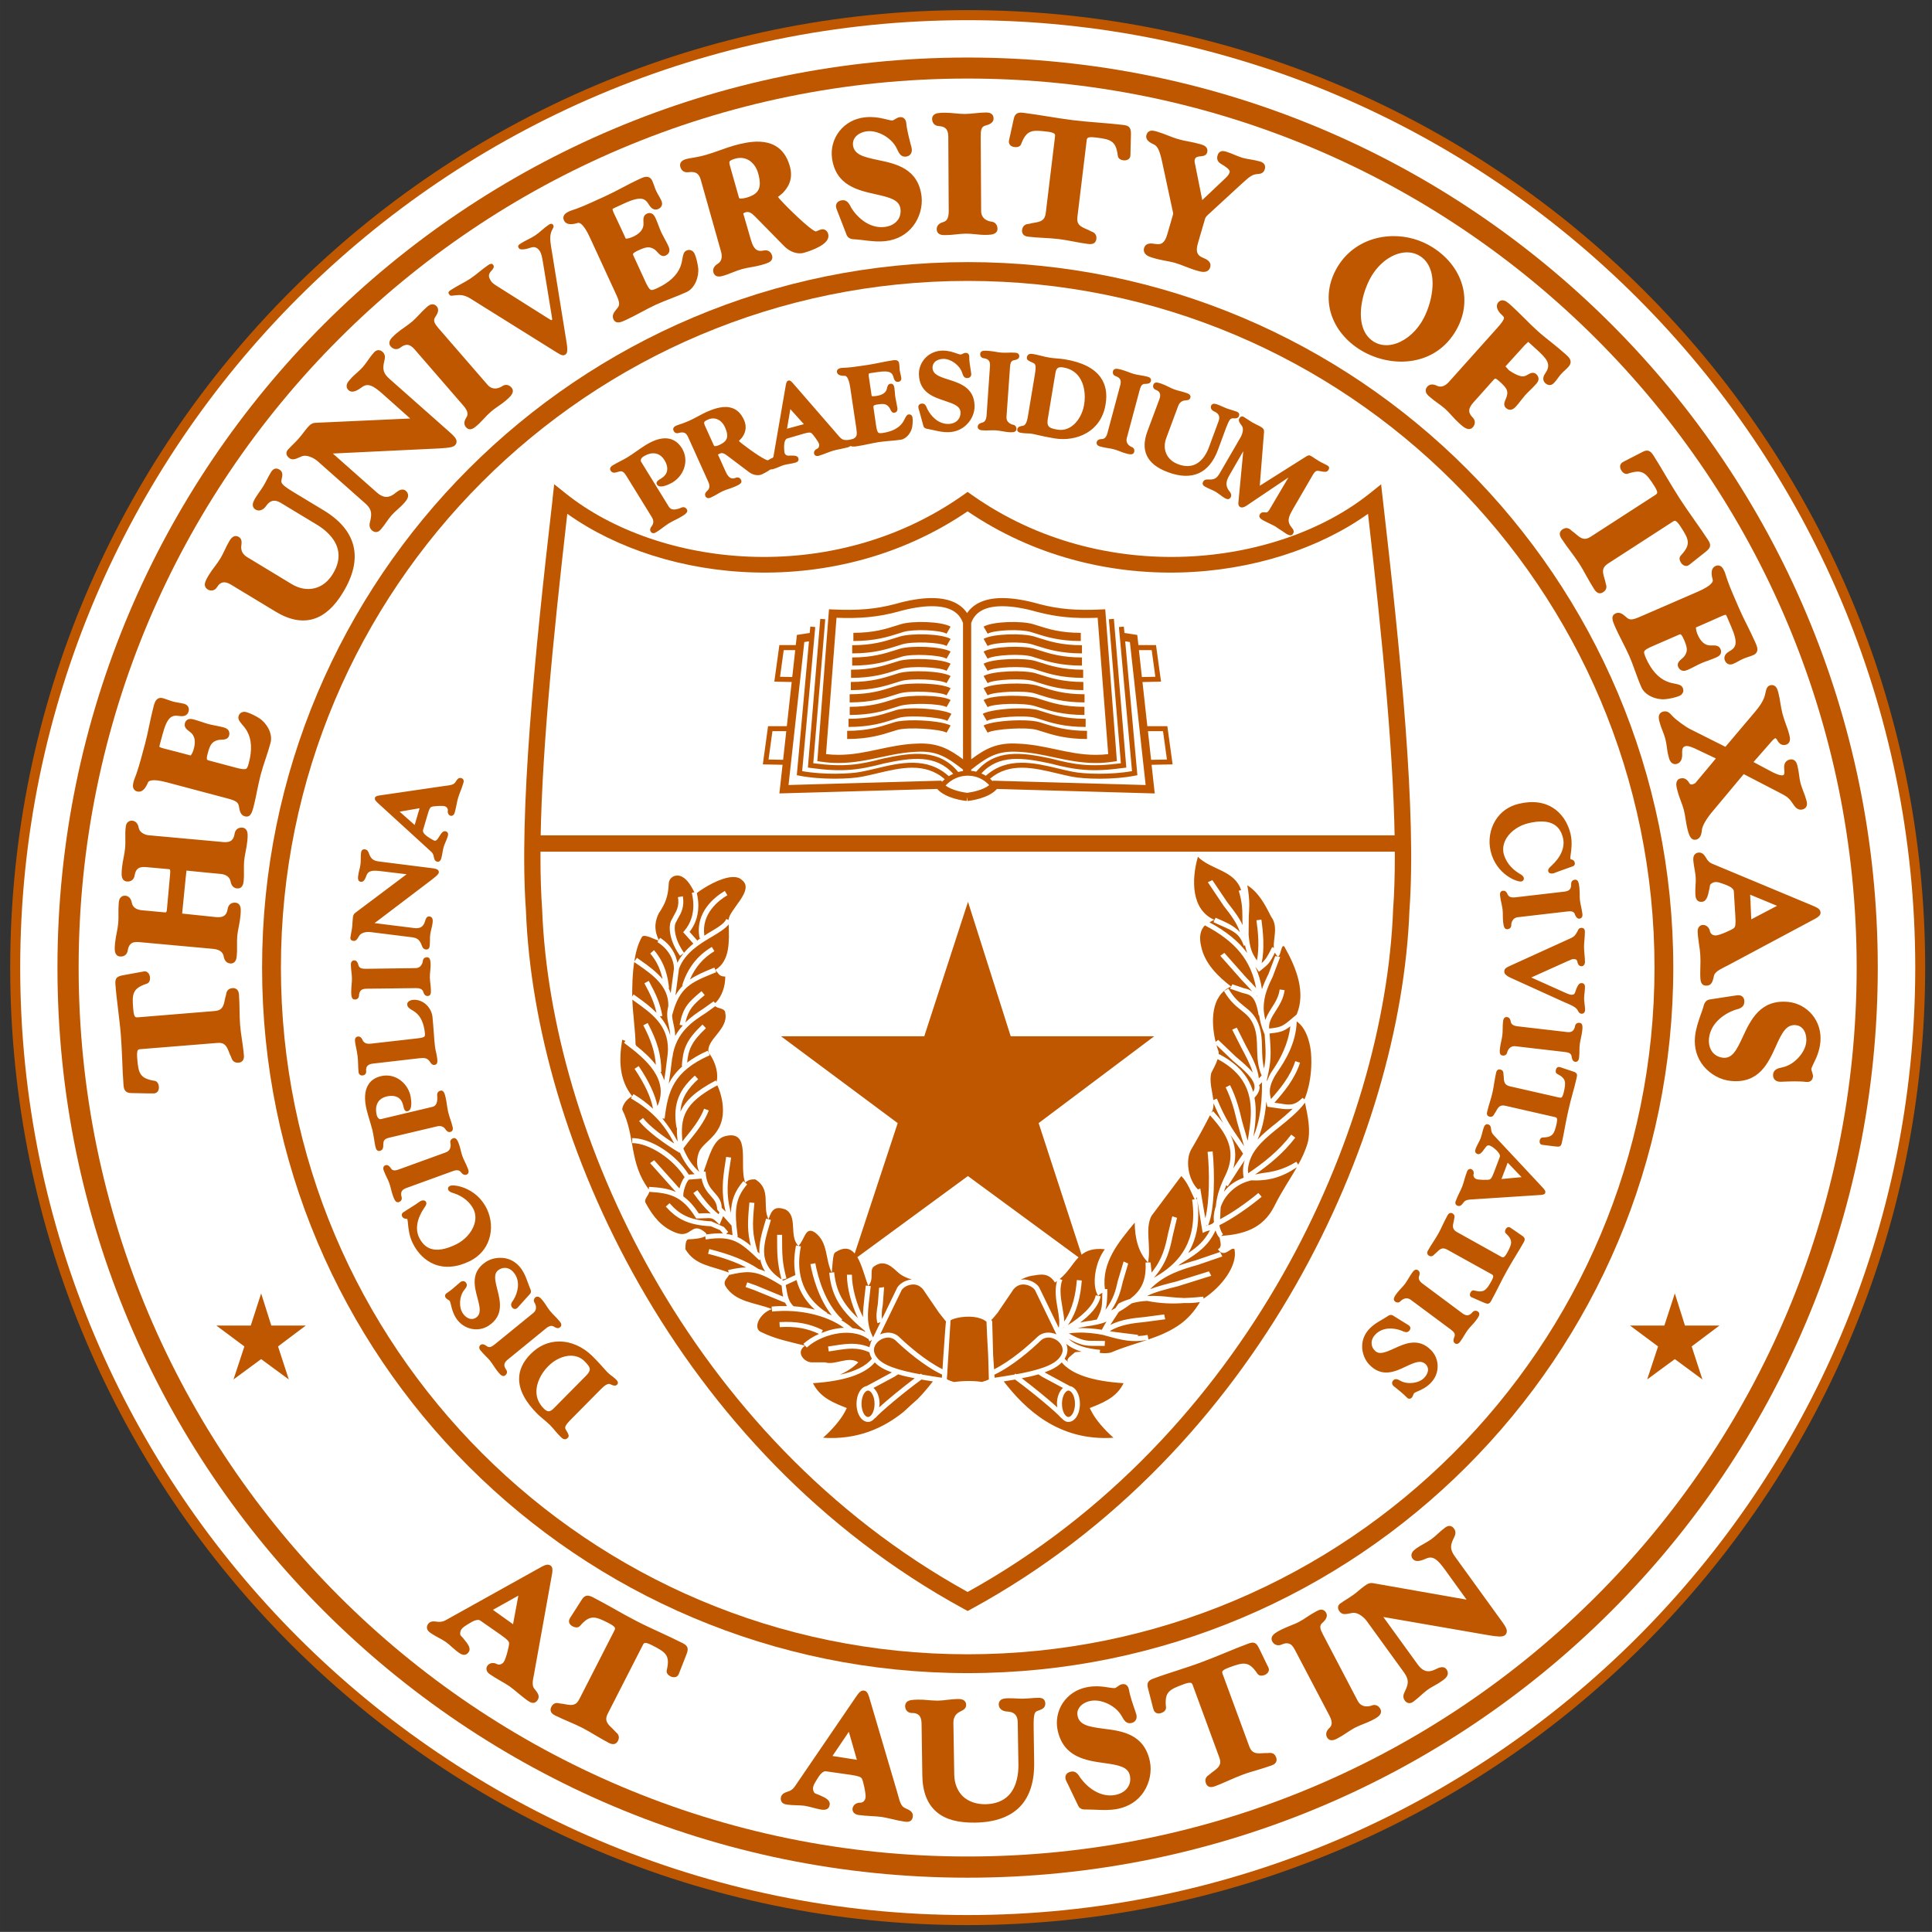 <svg xmlns:rdf="http://www.w3.org/1999/02/22-rdf-syntax-ns#" xmlns="http://www.w3.org/2000/svg" xml:space="preserve" height="226.99" width="227" version="1.1" xmlns:cc="http://creativecommons.org/ns#" xmlns:dc="http://purl.org/dc/elements/1.1/" viewBox="0 0 227 226.991"><rect x="0" y="0" width="227" height="226.991" fill="#333333" stroke="none"/><g><path fill="#bf5700" d="m1.199 113.69c0 62.03 50.454 112.5 112.47 112.5 62.048 0 112.53-50.465 112.53-112.5 0-62.032-50.48-112.5-112.53-112.5-62.017 0.003-112.47 50.468-112.47 112.5"/><path fill="#fff" d="m2.373 113.69c0-61.387 49.925-111.32 111.3-111.32 61.4 0 111.36 49.936 111.36 111.32 0 61.38-49.955 111.32-111.36 111.32-61.372 0-111.3-49.94-111.3-111.32"/><path fill="#bf5700" d="m113.69 6.76c-59.068 0-106.94 47.876-106.94 106.93 0 59.058 47.868 106.93 106.94 106.93 59.075 0 106.94-47.874 106.94-106.93s-47.869-106.93-106.94-106.93"/><path fill="#fff" d="m113.69 218.13c-57.697 0-104.45-46.765-104.45-104.45 0-57.684 46.751-104.45 104.45-104.45 57.702 0 104.46 46.762 104.46 104.45 0 57.682-46.754 104.45-104.46 104.45"/><path fill="#bf5700" d="m113.7 30.797c-45.797 0-82.907 37.111-82.907 82.893s37.11 82.894 82.904 82.894c45.804 0 82.906-37.111 82.906-82.894 0-45.784-37.102-82.895-82.906-82.895"/><path fill="#fff" d="m113.7 194.37c-44.576 0-80.694-36.121-80.694-80.682 0-44.56 36.118-80.682 80.694-80.682 44.581 0 80.696 36.122 80.696 80.682 0 44.561-36.115 80.682-80.696 80.682"/><path fill="#bf5700" d="m64.928 58.621c-2.123 18.373-3.964 36.951-3.132 48.379 0.99 26.52 17.515 63.529 51.44 82.036l0.459 0.247 0.458-0.247c33.935-18.508 50.459-55.516 51.45-82.071 0.833-11.4-1.015-29.975-3.134-48.341l-0.196-1.719-1.35 1.08c-10.81 8.64-31.23 11.081-46.68 0.202l-0.551-0.389-0.552 0.389c-15.456 10.881-35.868 8.438-46.674-0.211l-1.351-1.08-0.196 1.719z"/><path fill="#fff" d="m113.69 60.082c15.534 10.566 35.548 8.486 47.045 0.29 1.683 14.708 3.15 29.409 3.15 40.251 0 2.256-0.06 4.346-0.201 6.234-0.968 25.94-17.048 61.962-49.994 80.192-32.938-18.23-49.019-54.252-49.988-80.158-0.135-1.894-0.2-3.991-0.2-6.253 0-10.859 1.472-25.56 3.152-40.268 11.498 8.199 31.51 10.276 47.035-0.29"/><path d="m109.49 70.27c-1.24 0-2.71 0.238-4.34 0.705-2.33 0.612-4.4 0.766-7.283 0.634l-0.463-0.021-1.373 17.84 0.44 0.066c0.685 0.104 1.355 0.152 2.05 0.152 1.779 0 3.379-0.339 4.919-0.669 1.37-0.294 2.79-0.6 4.33-0.651 2.34-0.122 3.54 0.664 5.38 2.1v0.746l0.48-0.375 0.48 0.377v-0.748c1.71-1.341 2.86-2.11 4.93-2.11 0.15 0 0.3 0.003 0.46 0.01 1.53 0.051 2.95 0.357 4.32 0.651 1.55 0.33 3.14 0.671 4.92 0.671 0.69 0 1.36-0.05 2.05-0.154l0.44-0.068-1.37-17.838-0.47 0.021c-2.9 0.133-4.95-0.025-7.27-0.632-1.64-0.469-3.1-0.707-4.35-0.707-2.3 0-3.51 0.83-4.14 1.765-0.63-0.936-1.84-1.765-4.14-1.765z" fill="#bf5700" transform="translate(-.001)"/><path d="m109.49 71.227c-1.16 0-2.53 0.226-4.09 0.671-2.31 0.608-4.35 0.793-7.113 0.688l-1.232 16.019c0.486 0.057 0.969 0.084 1.466 0.084 1.679 0 3.149-0.314 4.719-0.65 1.41-0.302 2.88-0.616 4.48-0.67 0.17-0.009 0.34-0.012 0.5-0.012 2.08 0 3.37 0.688 4.93 1.856v-16.014c-0.47-1.327-1.67-1.972-3.66-1.972zm8.28 0.002c-1.99 0-3.19 0.645-3.66 1.972v16.014c1.68-1.261 3.05-1.979 5.43-1.844 1.6 0.054 3.07 0.366 4.48 0.668 1.57 0.336 3.05 0.652 4.72 0.652 0.5 0 0.98-0.027 1.47-0.084l-1.24-16.021c-2.76 0.105-4.8-0.081-7.1-0.686-1.57-0.447-2.94-0.671-4.1-0.671z" transform="translate(-.001)" fill="#fff"/><path d="m115.78 13.219c-0.41 0.002-0.82 0.048-1.21 0.086-0.41 0.043-0.81 0.084-1.19 0.084-0.37 0.005-0.74-0.034-1.14-0.069-0.39-0.04-0.8-0.076-1.21-0.074-0.57 0.003-1.07 0.008-1.34 0.283-0.12 0.118-0.17 0.266-0.17 0.428 0 0.493 0.29 0.821 0.77 0.854 0.67 0.047 1.12 0.271 1.13 1.228l0.05 8.789c0 0.94-0.32 1.163-0.62 1.254-0.21 0.065-0.8 0.244-0.79 0.846 0 0.313 0.17 0.549 0.47 0.642 0.17 0.06 0.37 0.055 0.59 0.055 0.41-0.001 0.81-0.046 1.2-0.084 0.4-0.045 0.77-0.084 1.14-0.084 0.41-0.005 0.84 0.037 1.23 0.074 0.36 0.038 0.69 0.071 0.99 0.071 0.58-0.005 1.07-0.009 1.35-0.286 0.12-0.116 0.17-0.266 0.17-0.427 0-0.494-0.3-0.821-0.76-0.854-0.02 0-1.15-0.13-1.16-1.228l-0.05-8.789c0-0.72 0.07-1.115 0.51-1.25 0.02-0.01 0.05-0.014 0.08-0.024 0.27-0.075 0.93-0.251 0.92-0.826 0-0.246-0.1-0.399-0.19-0.486-0.22-0.217-0.53-0.213-0.77-0.213zm4 0.025c-0.36 0.05-0.56 0.265-0.66 0.684 0 0-0.43 1.952-0.43 1.957-0.01 0.064-0.03 0.134-0.05 0.207-0.04 0.166-0.08 0.34-0.1 0.48-0.01 0.159 0.03 0.32 0.12 0.442 0.12 0.15 0.3 0.237 0.55 0.267 0.6 0.075 0.76-0.291 0.78-0.375 0.63-1.646 1.27-1.657 3.02-1.443 0.19 0.02 0.76 0.09 0.9 0.277 0.02 0.021 0.08 0.089 0.05 0.309l-1.09 9.002c-0.11 0.857-0.59 0.999-1.37 1.125-0.19 0.032-0.37 0.059-0.54 0.115-0.02 0.003-0.07 0.012-0.11 0.016-0.18 0.021-0.68 0.083-0.76 0.707-0.03 0.208 0.02 0.381 0.13 0.521 0.17 0.225 0.44 0.258 0.64 0.281 0.58 0.07 1.18 0.103 1.76 0.135 0.58 0.034 1.18 0.067 1.77 0.137 0.58 0.07 1.17 0.183 1.75 0.291 0.57 0.11 1.16 0.221 1.74 0.289 0.57 0.07 0.88-0.131 0.94-0.594 0.07-0.627-0.39-0.804-0.57-0.869-0.04-0.014-0.09-0.032-0.1-0.043-0.15-0.094-0.32-0.165-0.5-0.242-0.73-0.31-1.17-0.558-1.06-1.418l1.09-9.002c0.04-0.29 0.06-0.465 1.07-0.344 1.75 0.213 2.36 0.377 2.58 2.092 0.01 0.191 0.11 0.522 0.68 0.59 0.36 0.045 0.76-0.132 0.8-0.494 0.02-0.161 0.02-0.338 0.02-0.469 0 0 0.05-2.003 0.05-1.998 0.02-0.768-0.1-1.101-0.86-1.193-0.98-0.118-1.98-0.198-2.96-0.278s-1.99-0.162-2.98-0.285c-0.98-0.119-1.97-0.28-2.93-0.433-0.97-0.155-1.97-0.319-2.96-0.44-0.16-0.019-0.3-0.02-0.41-0.004zm-17.47 0.508c-0.24-0.003-0.5 0.009-0.77 0.043-1.18 0.145-2.217 0.724-2.925 1.633-0.682 0.875-1 2.003-0.865 3.088 0.402 3.261 3.03 3.842 5.15 4.312 1.71 0.381 2.77 0.669 2.9 1.719 0.06 0.51-0.05 0.974-0.34 1.338-0.33 0.426-0.86 0.702-1.5 0.781-1.72 0.214-3.16-1.007-3.92-2.221-0.03-0.045-0.058-0.103-0.091-0.17-0.159-0.306-0.429-0.821-1.006-0.746-0.261 0.033-0.457 0.128-0.584 0.289-0.103 0.135-0.15 0.307-0.127 0.487 0.023 0.172 0.098 0.363 0.168 0.529 0.024 0.057 0.047 0.112 0.061 0.152 0.005 0.014 1.02 2.626 1.023 2.637 0.193 0.456 0.666 0.481 0.886 0.492 0.03 0 0.05 0.002 0.07 0.004 0.36 0.026 0.73 0.066 1.08 0.111 0.83 0.1 1.67 0.205 2.59 0.092 1.31-0.163 2.4-0.768 3.17-1.752 0.77-0.992 1.14-2.306 1-3.509-0.41-3.277-3.02-3.821-5.11-4.256-1.74-0.363-2.81-0.641-2.95-1.758-0.03-0.338 0.05-0.645 0.26-0.914 0.29-0.374 0.8-0.635 1.39-0.705 1.28-0.162 2.95 0.807 3.5 2.029l0.04 0.076c0.21 0.444 0.43 0.944 1.05 0.869 0.28-0.035 0.44-0.172 0.52-0.281 0.09-0.116 0.19-0.318 0.15-0.629-0.01-0.084-0.04-0.217-0.13-0.545-0.17-0.645-0.45-1.727-0.52-2.506-0.02-0.177-0.08-0.398-0.27-0.548-0.13-0.108-0.31-0.15-0.52-0.122-0.17 0.02-0.32 0.115-0.51 0.225-0.08 0.053-0.23 0.139-0.28 0.15-0.17 0.022-0.46-0.045-0.79-0.13-0.47-0.112-1.07-0.256-1.8-0.264zm33.16 1.603c-0.15-0.015-0.31 0-0.45 0.077-0.11 0.058-0.25 0.176-0.31 0.404-0.19 0.629 0.44 0.935 0.87 1.143 0.3 0.136 0.61 0.447 0.91 1.787 0 0 1.32 6.118 1.32 6.14 0.04 0.129 0.04 0.217 0.01 0.317l-0.68 2.345c-0.3 1.037-0.75 1.191-1.33 1.104l-0.1-0.014c-0.4-0.065-1.09-0.177-1.29 0.5-0.05 0.193-0.03 0.382 0.06 0.547 0.2 0.363 0.66 0.497 1.14 0.637s0.96 0.229 1.39 0.312c0.36 0.068 0.7 0.133 0.99 0.213 0.44 0.129 0.87 0.294 1.28 0.455 0.41 0.157 0.83 0.324 1.26 0.446 0.28 0.085 0.57 0.169 0.83 0.179 0.59 0.02 0.77-0.366 0.82-0.535 0.19-0.679-0.44-0.951-0.82-1.117l-0.09-0.037c-0.54-0.236-0.84-0.61-0.54-1.645l0.86-2.943c0.06-0.189 0.24-0.357 0.5-0.588 0 0 0.13-0.114 0.13-0.119l3.58-3.293c1.05-0.97 1.33-1.15 1.85-1.211 0.04-0.005 0.09-0.009 0.13-0.012 0.28-0.026 0.67-0.063 0.82-0.574 0.07-0.251 0.02-0.432-0.04-0.537-0.14-0.25-0.4-0.326-0.57-0.375-0.35-0.101-0.7-0.161-1.05-0.223-0.34-0.056-0.66-0.113-0.96-0.197-0.31-0.091-0.61-0.214-0.93-0.348-0.32-0.132-0.65-0.273-1-0.377-0.18-0.053-0.44-0.126-0.68 0.008-0.16 0.086-0.27 0.232-0.32 0.436-0.13 0.43 0.01 0.767 0.42 1.004 0.47 0.273 1.08 0.669 1 0.957-0.04 0.147-0.14 0.376-0.44 0.656 0 0.002-2.78 2.633-2.78 2.633l-0.83-4.155c-0.17-0.633-0.04-0.893 0.45-0.972 0.28-0.045 0.82 0.008 0.96-0.481 0.06-0.226 0.01-0.397-0.05-0.502-0.16-0.287-0.49-0.384-0.79-0.47-0.44-0.127-0.89-0.217-1.32-0.301-0.44-0.084-0.85-0.164-1.25-0.285-0.41-0.115-0.8-0.271-1.22-0.432-0.41-0.159-0.83-0.324-1.27-0.453-0.15-0.042-0.31-0.088-0.47-0.104zm-46.187 1.293c-1.053-0.048-2.16 0.204-3.107 0.473-0.406 0.113-0.923 0.299-1.465 0.49-0.588 0.212-1.205 0.427-1.725 0.577-0.822 0.231-1.342 0.311-1.72 0.374-0.238 0.038-0.431 0.068-0.618 0.12-0.253 0.072-0.532 0.18-0.664 0.423-0.13 0.223-0.065 0.438-0.046 0.51 0.131 0.46 0.467 0.681 0.949 0.621 0.837-0.112 1.229 0.124 1.445 0.875l2.389 8.461c0.102 0.369 0.197 1.042-0.356 1.397-0.19 0.123-0.705 0.452-0.541 1.029 0.191 0.678 0.884 0.481 1.114 0.416 0.392-0.11 0.775-0.263 1.14-0.408 0.369-0.145 0.71-0.279 1.07-0.379 0.36-0.103 0.725-0.169 1.114-0.236 0.387-0.068 0.79-0.14 1.183-0.252 0.743-0.208 1.074-0.338 1.229-0.619 0.056-0.098 0.108-0.259 0.047-0.473-0.132-0.474-0.505-0.711-0.973-0.617-0.584 0.122-1.135 0.116-1.523-1.254l-0.899-3.106 0.248-0.121c0.44-0.124 0.702 0.043 1.231 0.578l3.338 3.403c0.668 0.678 1.579 0.982 2.318 0.773 0.375-0.11 2.278-0.681 2.754-1.537 0.121-0.217 0.155-0.45 0.094-0.67-0.065-0.224-0.182-0.385-0.34-0.475-0.113-0.061-0.292-0.119-0.539-0.046-0.108 0.027-0.211 0.072-0.309 0.117-0.089 0.041-0.179 0.078-0.258 0.101-0.005 0-0.061 0.009-0.285-0.129-1.131-0.722-3.95-3.562-4.17-3.929l0.03-0.024c0.129-0.103 0.396-0.3 0.531-0.435 0.575-0.594 1.282-1.572 0.828-3.162-0.318-1.127-0.892-1.932-1.725-2.393-0.545-0.306-1.157-0.444-1.789-0.473zm-2.433 1.913c0.458-0.034 0.885 0.082 1.254 0.341 0.457 0.32 0.802 0.841 0.976 1.459 0.253 0.894 0.259 1.542 0.01 1.985-0.22 0.39-0.67 0.675-1.371 0.877-0.628 0.177-0.819 0.095-0.852 0.076-0.019-0.009-0.027-0.029-0.055-0.123l-1.048-3.705c-0.075-0.258-0.083-0.414-0.041-0.494 0.047-0.08 0.19-0.196 0.658-0.332 0.159-0.045 0.316-0.073 0.469-0.084zm-10.891 2.212c-0.259 0.001-0.525 0.124-0.781 0.243-0.698 0.317-1.376 0.676-2.039 1.023-0.65 0.34-1.324 0.696-1.993 1.002l-0.972 0.441c-1.015 0.465-2.068 0.951-3.147 1.288l-0.023 0.007-0.024 0.012c-0.312 0.141-0.631 0.291-0.748 0.6-0.042 0.112-0.07 0.289 0.028 0.504 0.215 0.468 0.768 0.572 1.638 0.3 0.127-0.042 0.607-0.042 1.407 1.698l3.082 6.687c0.462 1.005 0.443 1.275 0.148 1.633-0.032 0.04-0.065 0.079-0.097 0.121-0.243 0.294-0.581 0.698-0.366 1.168 0.295 0.639 0.917 0.35 1.463 0.098 0.609-0.279 1.204-0.594 1.774-0.901 0.561-0.302 1.145-0.614 1.73-0.883 0.585-0.268 1.197-0.506 1.795-0.74 0.602-0.236 1.23-0.481 1.838-0.758 0.991-0.458 1.477-1.828 1.361-2.83-0.042-0.448-0.229-1.248-0.412-1.65-0.099-0.215-0.247-0.361-0.43-0.43-0.116-0.041-0.305-0.073-0.529 0.032-0.342 0.154-0.401 0.515-0.476 0.931-0.047 0.271-0.102 0.604-0.239 0.961-0.402 1.031-1.332 1.888-2.763 2.547-0.379 0.174-0.589 0.231-0.705 0.185-0.22-0.081-0.473-0.587-0.647-0.962l-1.394-3.036c-0.037-0.08-0.078-0.186-0.059-0.232 0.014-0.035 0.092-0.169 0.564-0.387 0.978-0.451 1.38-0.526 1.993-0.115 0.103 0.074 0.211 0.192 0.31 0.305 0.214 0.234 0.537 0.592 0.957 0.398 0.211-0.099 0.346-0.236 0.412-0.414 0.108-0.289-0.018-0.56-0.107-0.762-0.126-0.275-0.276-0.545-0.416-0.8-0.141-0.26-0.272-0.508-0.395-0.76-0.116-0.255-0.215-0.516-0.322-0.793-0.102-0.274-0.21-0.561-0.336-0.84-0.104-0.217-0.231-0.491-0.516-0.594-0.107-0.042-0.285-0.07-0.5 0.028-0.44 0.201-0.448 0.561-0.416 1.138 0.047 0.65-0.396 1.25-1.378 1.645-0.403 0.164-0.675 0.164-0.708 0.16 0.024 0.004-1.386-2.98-1.386-2.98-0.178-0.385-0.164-0.487-0.164-0.5 0 0 0.032-0.043 0.201-0.12l1.154-0.531c2.07-0.954 2.497-0.571 2.945 0.178 0.408 0.679 0.885 0.553 1.073 0.467 0.206-0.097 0.345-0.232 0.41-0.407 0.099-0.265-0.019-0.515-0.057-0.593-0.097-0.217-0.21-0.411-0.322-0.6-0.102-0.185-0.205-0.361-0.285-0.541-0.085-0.179-0.149-0.368-0.219-0.566-0.075-0.212-0.154-0.427-0.248-0.637-0.112-0.244-0.287-0.349-0.408-0.393-0.084-0.031-0.17-0.045-0.256-0.045zm-11.244 5.528c-0.098 0.017-0.193 0.08-0.268 0.127-0.551 0.368-1.013 0.869-1.57 1.238-0.55 0.365-1.191 0.605-1.742 0.975-0.165 0.107-0.356 0.237-0.188 0.5 0.122 0.175 0.29 0.183 0.621 0.15 0.577-0.054 0.833-0.3 1.243-0.244 0.233 0.032 0.417 0.168 0.627 0.476 0.158 0.243 0.248 0.658 0.345 1.227l1.043 6.381c0.061 0.381 0.091 0.412-0.008 0.474-0.08 0.054-0.187-0.083-0.566-0.294l-5.625-3.551c-0.323-0.206-0.733-0.43-0.926-0.723-0.247-0.376-0.415-0.732-0.004-1.17 0.215-0.239 0.434-0.476 0.256-0.736-0.172-0.26-0.464-0.066-0.576 0.008-0.733 0.488-1.379 1.107-2.107 1.593-0.735 0.488-1.553 0.848-2.282 1.334-0.23 0.15-0.394 0.257-0.22 0.518 0.172 0.262 0.356 0.141 0.67 0.121 0.383-0.021 0.963-0.172 1.814 0.363l10.08 6.293c0.599 0.374 0.834 0.477 1.076 0.313 0.178-0.116 0.351-0.28 0.168-1.403l-1.678-10.382c-0.211-1.268-0.323-1.828-0.187-2.434 0.116-0.526 0.458-0.756 0.289-1.014-0.087-0.131-0.188-0.158-0.285-0.14zm98.915 1.443c-0.56 0.008-1.11 0.071-1.66 0.19-1.97 0.43-3.63 1.57-4.68 3.207-1.06 1.645-1.41 3.442-1.03 5.201 0.41 1.859 1.63 3.521 3.43 4.681 3.48 2.232 8.61 2.147 11.18-1.857 1.07-1.665 1.42-3.485 1.04-5.264-0.42-1.906-1.67-3.617-3.54-4.812-1.42-0.909-3.08-1.371-4.74-1.346zm1.85 1.912c0.49 0.025 0.95 0.166 1.37 0.434 0.7 0.444 1.15 1.143 1.36 2.074 0.4 1.883-0.32 4.331-1.25 5.774-0.84 1.318-2.09 2.267-3.35 2.542-0.82 0.179-1.6 0.054-2.24-0.357-0.7-0.449-1.16-1.147-1.36-2.074-0.41-1.885 0.32-4.33 1.24-5.778 1.1-1.72 2.76-2.69 4.23-2.615zm11.02 5.633c-0.17 0.01-0.32 0.082-0.44 0.213-0.13 0.145-0.19 0.325-0.18 0.521 0.02 0.328 0.24 0.683 0.66 1.057 0.16 0.148 0.17 0.229 0.17 0.262 0.01 0.257-0.4 0.754-0.76 1.156l-5.72 6.389c-0.26 0.285-0.77 0.725-1.37 0.449-0.2-0.094-0.76-0.355-1.16 0.094-0.16 0.182-0.19 0.367-0.18 0.486 0.01 0.311 0.24 0.515 0.42 0.676 0.31 0.276 0.64 0.515 0.96 0.75 0.32 0.229 0.62 0.452 0.9 0.697 0.27 0.25 0.53 0.525 0.79 0.815 0.27 0.295 0.54 0.592 0.85 0.869 0.22 0.193 0.45 0.402 0.66 0.531 0.53 0.322 0.84 0.078 0.94-0.041 0.33-0.37 0.33-0.809 0-1.154-0.49-0.502-0.64-0.975 0.09-1.784l2.38-2.666c0.05-0.051 0.14-0.134 0.18-0.129 0.04 0.004 0.16 0.041 0.44 0.29 0.87 0.771 1.05 1.089 0.95 1.623-0.03 0.182-0.1 0.352-0.17 0.519-0.13 0.304-0.31 0.718 0.03 1.022 0.38 0.338 0.78 0.277 1.18-0.174 0.21-0.231 0.4-0.474 0.58-0.705 0.18-0.227 0.35-0.444 0.52-0.643 0.19-0.209 0.39-0.398 0.6-0.601 0.2-0.204 0.42-0.414 0.62-0.643 0.15-0.163 0.35-0.385 0.33-0.693-0.01-0.19-0.1-0.359-0.27-0.514-0.35-0.306-0.73-0.094-0.97 0.047-0.13 0.075-0.26 0.146-0.4 0.189-0.63 0.195-1.85-0.709-1.85-0.709l-0.39-0.439 2.25-2.485 0.42-0.396 0.83 0.752c1.31 1.179 1.96 1.838 1.18 2.93-0.46 0.648-0.15 1.037 0 1.173 0.28 0.248 0.53 0.243 0.69 0.194 0.18-0.059 0.3-0.189 0.37-0.268 0.16-0.176 0.29-0.353 0.42-0.525 0.12-0.169 0.24-0.325 0.37-0.473 0.13-0.15 0.28-0.286 0.44-0.43 0.16-0.147 0.32-0.296 0.46-0.462 0.19-0.215 0.23-0.427 0.22-0.563-0.02-0.365-0.3-0.615-0.57-0.857-0.55-0.489-1.12-0.958-1.68-1.405-0.56-0.442-1.13-0.897-1.66-1.375-0.53-0.475-1.04-0.989-1.54-1.488-0.51-0.505-1.04-1.03-1.58-1.521-0.34-0.299-0.65-0.58-1.01-0.561zm-125.64 0.471c-0.308-0.024-0.544 0.175-0.726 0.334-0.313 0.271-0.594 0.572-0.865 0.857-0.272 0.288-0.523 0.555-0.803 0.799-0.281 0.245-0.586 0.459-0.908 0.688-0.323 0.226-0.66 0.462-0.967 0.728-0.435 0.378-0.811 0.703-0.838 1.096-0.01 0.161 0.043 0.313 0.146 0.437 0.328 0.371 0.76 0.428 1.143 0.143 0.542-0.406 1.035-0.527 1.662 0.195l5.756 6.643c0.612 0.706 0.506 1.094 0.346 1.351-0.122 0.196-0.449 0.711-0.055 1.162 0.462 0.532 0.998 0.063 1.256-0.162 0.314-0.266 0.591-0.563 0.861-0.851 0.273-0.288 0.527-0.559 0.809-0.799 0.298-0.26 0.631-0.491 0.949-0.711 0.29-0.201 0.561-0.394 0.791-0.594 0.435-0.375 0.807-0.702 0.84-1.092 0.01-0.161-0.041-0.311-0.149-0.437-0.323-0.374-0.762-0.426-1.14-0.145-0.01 0.005-0.955 0.651-1.674-0.179l-5.762-6.645c-0.467-0.542-0.662-0.892-0.42-1.283 0.01-0.016 0.028-0.041 0.041-0.066 0.164-0.237 0.538-0.793 0.164-1.227-0.163-0.183-0.34-0.236-0.457-0.242zm-6.427 5.383c-0.272 0.018-0.445 0.212-0.547 0.33-0.243 0.276-0.449 0.57-0.651 0.855-0.196 0.281-0.383 0.547-0.593 0.785-0.212 0.239-0.448 0.457-0.705 0.686-0.263 0.232-0.531 0.474-0.768 0.748-0.22 0.241-0.461 0.518-0.438 0.855 0.009 0.17 0.088 0.327 0.223 0.444 0.476 0.426 1.127-0.037 1.6-0.375 0.696-0.503 1.338-0.131 2.431 0.836l3.211 2.865s-11.071 0.505-11.052 0.504c-0.44 0.004-0.675 0.181-0.979 0.519-0.201 0.229-0.382 0.474-0.564 0.707-0.183 0.234-0.351 0.452-0.538 0.662s-0.384 0.409-0.595 0.614c-0.21 0.211-0.425 0.424-0.631 0.65-0.065 0.08-0.196 0.23-0.182 0.459 0.01 0.226 0.168 0.389 0.285 0.496 0.379 0.331 0.767 0.162 1.221-0.037 0.089-0.04 0.192-0.086 0.309-0.133 0.527-0.22 1.37 0.15 1.888 0.608l5.512 4.884c0.725 0.635 0.866 1.099 0.643 2.063l-0.02 0.066c-0.075 0.312-0.183 0.738 0.215 1.086 0.29 0.258 0.562 0.206 0.697 0.151 0.169-0.07 0.281-0.197 0.36-0.285 0.238-0.275 0.445-0.57 0.646-0.858 0.201-0.279 0.383-0.544 0.598-0.783 0.21-0.241 0.449-0.459 0.705-0.686 0.257-0.236 0.525-0.473 0.767-0.75 0.207-0.231 0.492-0.551 0.469-0.927-0.01-0.19-0.1-0.363-0.25-0.496-0.439-0.387-0.92-0.012-1.236 0.238-0.113 0.086-0.231 0.179-0.344 0.244-0.616 0.375-1.187 0.276-1.855-0.313l-5.159-4.566 12.575-0.603c1.07-0.065 1.584-0.138 1.808-0.393 0.141-0.161 0.161-0.327 0.156-0.439-0.018-0.323-0.286-0.617-0.806-1.073l-7.049-6.24c-0.725-0.642-0.875-1.101-0.65-2.049l0.013-0.068c0.075-0.311 0.184-0.739-0.209-1.088-0.16-0.14-0.334-0.205-0.511-0.193zm66.276 0.054c-0.77 0.019-1.47 0.325-1.98 0.858-0.5 0.523-0.78 1.225-0.76 1.931 0.05 2.123 1.71 2.672 3.05 3.114 1.12 0.372 1.82 0.635 1.84 1.377 0 0.358-0.11 0.669-0.34 0.902-0.25 0.269-0.63 0.422-1.08 0.432-1.17 0.027-2.05-0.889-2.48-1.752-0.01-0.033-0.03-0.077-0.05-0.121-0.08-0.197-0.21-0.53-0.55-0.52-0.16 0.002-0.28 0.048-0.36 0.133-0.07 0.07-0.1 0.16-0.1 0.265 0 0.108 0.04 0.231 0.07 0.338 0.02 0.045 0.03 0.086 0.04 0.114 0 0.007 0.49 1.788 0.49 1.793 0.09 0.276 0.35 0.316 0.5 0.337 0.02 0.005 0.03 0.005 0.05 0.01 0.23 0.041 0.47 0.093 0.7 0.147 0.53 0.118 1.08 0.243 1.67 0.226 0.86-0.016 1.61-0.336 2.18-0.916 0.6-0.59 0.93-1.411 0.91-2.197-0.05-2.133-1.76-2.653-3.08-3.074-1.14-0.36-1.85-0.623-1.86-1.405 0-0.243 0.08-0.452 0.24-0.63 0.23-0.238 0.6-0.384 1.01-0.393 0.89-0.019 1.93 0.733 2.22 1.609l0.02 0.053c0.1 0.298 0.21 0.608 0.59 0.598 0.17-0.005 0.29-0.074 0.34-0.133 0.06-0.058 0.14-0.167 0.13-0.357 0-0.049-0.02-0.141-0.05-0.354-0.07-0.437-0.2-1.172-0.19-1.689 0-0.105-0.02-0.241-0.13-0.334-0.07-0.072-0.17-0.098-0.31-0.098-0.1 0.002-0.21 0.051-0.33 0.107-0.06 0.033-0.17 0.085-0.21 0.086-0.13 0.003-0.32-0.065-0.54-0.142-0.4-0.138-0.94-0.328-1.65-0.315zm4.93 0.012c-0.15 0.01-0.27 0.042-0.35 0.119-0.07 0.056-0.11 0.137-0.12 0.229-0.02 0.295 0.13 0.496 0.42 0.535 0.56 0.08 0.77 0.349 0.73 0.929l-0.4 5.786c-0.04 0.515-0.2 0.776-0.52 0.851-0.13 0.033-0.49 0.114-0.52 0.465-0.01 0.135 0.04 0.225 0.09 0.273 0.12 0.142 0.31 0.155 0.52 0.168 0.26 0.022 0.53 0.011 0.79 0.002 0.26-0.01 0.51-0.014 0.76 0.002 0.26 0.019 0.52 0.065 0.78 0.11 0.23 0.041 0.44 0.078 0.64 0.093 0.19 0.014 0.39 0.029 0.55 0.01 0.34-0.037 0.41-0.233 0.42-0.345 0.01-0.293-0.14-0.492-0.41-0.534-0.01-0.002-0.81-0.151-0.76-0.929l0.41-5.787c0.03-0.494 0.11-0.776 0.44-0.856 0.02-0.005 0.04-0.007 0.06-0.01 0.19-0.037 0.57-0.111 0.59-0.441 0.01-0.14-0.04-0.232-0.08-0.283-0.12-0.134-0.3-0.149-0.45-0.157-0.27-0.021-0.54-0.012-0.8-0.003-0.26 0.007-0.51 0.014-0.75-0.004-0.25-0.018-0.49-0.056-0.75-0.104-0.26-0.041-0.52-0.087-0.79-0.103-0.18-0.013-0.35-0.026-0.5-0.016zm5.46 0.367c-0.1 0.006-0.19 0.03-0.27 0.086-0.09 0.07-0.15 0.173-0.17 0.311-0.06 0.297 0.16 0.401 0.49 0.558 0 0 0.18 0.084 0.19 0.084 0.3 0.14 0.45 0.211 0.25 1.408l-0.81 4.873c-0.09 0.527-0.23 1.072-0.58 1.129l-0.06 0.012c-0.24 0.039-0.56 0.092-0.61 0.402-0.01 0.088 0 0.167 0.05 0.231 0.1 0.14 0.27 0.167 0.48 0.201 0.2 0.033 0.41 0.041 0.61 0.051 0.2 0.005 0.39 0.014 0.56 0.043 0.15 0.022 0.36 0.071 0.63 0.133 0.49 0.112 1.15 0.264 1.99 0.404 1.37 0.229 2.72 0.01 3.8-0.613 1.23-0.707 2.01-1.87 2.25-3.371 0.22-1.268 0.02-2.34-0.59-3.186-0.76-1.064-2.16-1.773-4.16-2.105-0.32-0.057-0.64-0.084-0.96-0.11-0.3-0.025-0.62-0.055-0.92-0.103-0.31-0.052-0.62-0.128-0.92-0.203-0.3-0.077-0.62-0.158-0.94-0.211-0.1-0.018-0.21-0.029-0.31-0.024zm-15.91 0.736c-0.11-0.002-0.23 0.015-0.35 0.034-0.5 0.075-1 0.174-1.48 0.273-0.48 0.095-0.97 0.196-1.45 0.266l-0.7 0.103c-0.73 0.108-1.487 0.219-2.239 0.233h-0.012-0.016c-0.22 0.032-0.426 0.067-0.539 0.218-0.041 0.054-0.083 0.147-0.064 0.278 0.044 0.304 0.355 0.45 0.916 0.441 0.164-0.005 0.466 0.168 0.646 1.389l0.718 4.807c0.11 0.757 0.04 0.934-0.23 1.123-0.03 0.021-0.06 0.036-0.09 0.06-0.29 0.105-0.707 0.211-1.046 0.151-0.33 0.002-0.612-0.336-0.883-0.661-0.061-0.072-0.124-0.15-0.187-0.22 0 0-5.058-5.834-5.063-5.836-0.171-0.188-0.318-0.303-0.473-0.258-0.233 0.067-0.273 0.286-0.343 0.683-0.003 0-1.424 8.25-1.424 8.247-0.043 0.188-0.202 0.191-0.285 0.234-0.067 0.025-0.125 0.065-0.184 0.1-0.056 0.035-0.112 0.072-0.168 0.095-0.037 0.019-0.122-0.003-0.248-0.056-0.849-0.379-3.019-1.996-3.182-2.211 0 0 0.073-0.065 0.137-0.129 0.078-0.076 0.161-0.166 0.237-0.264 0.303-0.432 0.662-1.119 0.222-2.088-0.307-0.687-0.752-1.145-1.322-1.357-1.011-0.384-2.213 0.053-3.15 0.474-0.248 0.115-0.568 0.283-0.903 0.463-0.369 0.195-0.749 0.398-1.076 0.545-0.519 0.231-0.851 0.337-1.094 0.416-0.15 0.048-0.268 0.083-0.385 0.137-0.206 0.095-0.313 0.185-0.359 0.305-0.052 0.132 0.003 0.248 0.018 0.291 0.083 0.18 0.252 0.373 0.607 0.277 0.566-0.165 0.876-0.034 1.1 0.467l2.386 5.289c0.113 0.249 0.247 0.706-0.109 1.019-0.105 0.094-0.384 0.333-0.238 0.653 0.07 0.156 0.209 0.243 0.375 0.228 0.112-0.006 0.217-0.054 0.31-0.097 0.24-0.11 0.476-0.242 0.701-0.373 0.224-0.133 0.438-0.256 0.667-0.36 0.224-0.1 0.458-0.18 0.708-0.262 0.247-0.085 0.496-0.168 0.743-0.281 0.437-0.194 0.642-0.312 0.709-0.486 0.032-0.084 0.027-0.175-0.014-0.266-0.123-0.266-0.35-0.369-0.619-0.273-0.381 0.14-0.787 0.204-1.195-0.703l-0.901-2c-0.007-0.017-0.01-0.026-0.01-0.026 0.003 0.004 0.026-0.024 0.203-0.101 0.309-0.143 0.524-0.035 0.924 0.265l2.51 1.893c0.486 0.365 1.084 0.472 1.527 0.273 0.087-0.04 0.59-0.274 1.02-0.586 0.071 0.019 0.193-0.001 0.33-0.039 0.223-0.062 0.432-0.154 0.639-0.24 0.206-0.086 0.397-0.17 0.593-0.226 0.202-0.059 0.409-0.095 0.627-0.131 0.218-0.039 0.444-0.073 0.666-0.139 0.152-0.044 0.311-0.091 0.391-0.236 0.046-0.087 0.052-0.186 0.02-0.303-0.092-0.318-0.541-0.31-0.973-0.305l-0.137 0.006c-0.14 0.006-0.444 0.005-0.531-0.385 0 0-0.131-1 0.096-1.414 0.066-0.12 0.143-0.191 0.234-0.216l1.895-0.553c0.601-0.178 0.781-0.17 0.916-0.098 0.168 0.094 0.832 0.989 0.92 1.281 0.071 0.244-0.022 0.483-0.229 0.588l0.02-0.008c-0.28 0.103-0.432 0.357-0.36 0.606 0.051 0.172 0.252 0.303 0.537 0.221 0.309-0.094 0.613-0.208 0.903-0.323 0.281-0.105 0.541-0.205 0.798-0.281 0.26-0.077 0.535-0.133 0.829-0.191 0.308-0.065 0.621-0.126 0.935-0.217 0.13-0.04 0.276-0.147 0.276-0.147 0.058 0.057 0.192 0.06 0.282 0.069 0.13 0.015 0.29-0.009 0.5-0.041 0.43-0.064 0.87-0.154 1.28-0.24 0.42-0.089 0.85-0.178 1.27-0.245 0.42-0.06 0.85-0.099 1.27-0.136 0.43-0.035 0.87-0.076 1.31-0.141 0.66-0.099 1.22-0.853 1.33-1.492 0.05-0.285 0.08-0.818 0.04-1.1-0.02-0.136-0.08-0.244-0.17-0.31-0.05-0.044-0.15-0.087-0.29-0.069-0.21 0.033-0.31 0.235-0.43 0.471-0.08 0.161-0.18 0.369-0.34 0.574-0.45 0.593-1.21 0.972-2.25 1.131-0.3 0.043-0.45 0.035-0.53-0.029-0.11-0.081-0.19-0.312-0.26-0.766l-0.32-2.185c-0.02-0.133 0-0.177 0.02-0.2 0.03-0.052 0.14-0.123 0.47-0.169 0.71-0.108 1.01-0.075 1.34 0.318 0.06 0.07 0.1 0.168 0.15 0.262 0.08 0.182 0.21 0.432 0.47 0.394 0.13-0.021 0.23-0.073 0.29-0.162 0.1-0.14 0.08-0.316 0.06-0.451-0.03-0.201-0.07-0.396-0.11-0.586-0.04-0.183-0.08-0.372-0.11-0.557-0.03-0.187-0.05-0.379-0.06-0.566-0.02-0.191-0.04-0.391-0.06-0.59-0.03-0.152-0.06-0.327-0.19-0.43-0.06-0.04-0.15-0.083-0.28-0.062-0.28 0.04-0.34 0.252-0.42 0.594-0.1 0.447-0.51 0.729-1.23 0.839-0.45 0.065-0.53 0.02-0.55 0.01l-0.33-2.24c-0.04-0.269-0.02-0.361 0-0.391 0.01-0.016 0.06-0.045 0.19-0.064l0.83-0.123c1.54-0.231 1.75 0.112 1.9 0.701 0.12 0.443 0.38 0.471 0.53 0.451 0.13-0.021 0.23-0.073 0.29-0.158 0.09-0.116 0.08-0.253 0.06-0.342-0.02-0.15-0.05-0.295-0.09-0.435-0.03-0.138-0.06-0.268-0.08-0.397-0.02-0.136-0.03-0.269-0.03-0.412-0.01-0.142-0.02-0.292-0.05-0.439-0.02-0.153-0.09-0.24-0.16-0.284-0.08-0.063-0.18-0.085-0.29-0.088zm19.33 0.844c0.11-0.016 0.25-0.01 0.42 0.018 0.8 0.134 1.42 0.511 1.86 1.121 0.57 0.805 0.79 2.022 0.58 3.26-0.17 1.04-0.72 2.009-1.45 2.525-0.51 0.365-1.08 0.5-1.7 0.397-0.51-0.084-0.87-0.186-1.03-0.411-0.13-0.172-0.16-0.457-0.08-0.884l0.88-5.303c0.07-0.425 0.18-0.673 0.52-0.723zm6.58 0.178c-0.06 0.007-0.12 0.025-0.17 0.055-0.07 0.043-0.13 0.113-0.15 0.203-0.08 0.282 0.04 0.51 0.31 0.603 0.53 0.188 0.69 0.492 0.54 1.053l-1.5 5.606c-0.13 0.497-0.34 0.722-0.67 0.736-0.14 0.001-0.51 0.013-0.6 0.349-0.03 0.137 0 0.235 0.04 0.293 0.09 0.158 0.27 0.206 0.47 0.26 0.26 0.07 0.52 0.113 0.78 0.156 0.26 0.04 0.5 0.08 0.74 0.145 0.26 0.067 0.51 0.165 0.74 0.256 0.22 0.084 0.42 0.163 0.62 0.215 0.18 0.051 0.38 0.101 0.54 0.115 0.34 0.026 0.44-0.152 0.47-0.26 0.08-0.28-0.04-0.51-0.3-0.603-0.01 0-0.77-0.302-0.56-1.057l1.5-5.602c0.13-0.478 0.26-0.74 0.6-0.752h0.06c0.19 0 0.58 0.001 0.67-0.322 0.03-0.134 0-0.232-0.03-0.293-0.09-0.154-0.27-0.203-0.42-0.242-0.26-0.069-0.52-0.112-0.78-0.152-0.25-0.043-0.5-0.084-0.74-0.149-0.24-0.063-0.47-0.153-0.71-0.244-0.25-0.091-0.5-0.186-0.76-0.256s-0.5-0.135-0.69-0.113zm4.91 1.621c-0.13-0.021-0.22-0.013-0.3 0.024-0.09 0.038-0.15 0.113-0.19 0.218-0.05 0.129-0.05 0.256 0.01 0.364 0.04 0.107 0.14 0.192 0.26 0.238 0.24 0.086 0.4 0.215 0.47 0.379 0.09 0.182 0.07 0.427-0.03 0.715l-1.42 3.808c-0.4 1.085-0.43 2.03-0.07 2.809 0.39 0.851 1.21 1.494 2.49 1.97 1.41 0.527 2.63 0.566 3.62 0.124 0.98-0.442 1.75-1.373 2.26-2.756l0.95-2.577c0.4-1.058 0.54-1.109 0.8-1.121 0.05 0 0.1 0.002 0.15 0.002 0.18 0.009 0.45 0.02 0.56-0.261 0.03-0.089 0.06-0.198 0.01-0.305-0.06-0.121-0.17-0.186-0.33-0.242-0.19-0.07-0.38-0.126-0.57-0.182-0.18-0.054-0.36-0.107-0.54-0.174-0.17-0.065-0.35-0.144-0.52-0.22-0.18-0.078-0.36-0.163-0.55-0.233-0.28-0.102-0.45-0.122-0.59-0.06-0.08 0.041-0.15 0.109-0.18 0.203-0.1 0.271 0.05 0.529 0.39 0.679 0.53 0.232 0.69 0.614 0.48 1.159l-1.14 3.082c-0.21 0.558-0.69 1.552-1.6 1.97-0.58 0.262-1.24 0.257-1.98-0.015-0.67-0.247-1.15-0.667-1.4-1.219-0.26-0.556-0.26-1.2-0.02-1.861l1.4-3.762c0.1-0.275 0.32-0.615 0.79-0.662 0.04-0.005 0.08-0.007 0.11-0.008 0.2-0.019 0.43-0.037 0.52-0.273 0.04-0.104 0.04-0.201 0-0.288-0.05-0.12-0.17-0.205-0.39-0.287-0.25-0.093-0.51-0.162-0.76-0.228-0.26-0.063-0.5-0.127-0.73-0.211-0.23-0.086-0.45-0.198-0.69-0.313-0.23-0.115-0.47-0.23-0.72-0.324-0.24-0.089-0.42-0.141-0.55-0.162zm-43.147 3.117l1.59 1.766-1.982 0.535 0.392-2.301zm53.007 0.867c-0.13 0.033-0.2 0.139-0.25 0.219-0.14 0.253-0.01 0.449 0.18 0.719 0.04 0.054 0.08 0.112 0.13 0.18 0.22 0.335 0.07 0.916-0.18 1.351l-2.44 4.205c-0.34 0.587-0.63 0.753-1.27 0.729h-0.05c-0.21-0.009-0.46-0.02-0.62 0.248-0.06 0.105-0.08 0.211-0.05 0.305 0.04 0.151 0.17 0.228 0.25 0.277 0.21 0.117 0.42 0.213 0.63 0.305 0.21 0.091 0.41 0.177 0.6 0.285 0.18 0.107 0.36 0.236 0.54 0.371 0.18 0.136 0.37 0.278 0.57 0.394 0.4 0.228 0.58 0.088 0.68-0.072 0.19-0.327-0.04-0.603-0.13-0.721-0.54-0.656-0.39-1.231-0.01-1.892l1.63-2.826-0.57 5.992v0.021 0.002c-0.01 0.151-0.03 0.406 0.2 0.539 0.18 0.105 0.42 0.061 0.72-0.131l4.86-3.273 0.1-0.066-2.03 3.441c-0.36 0.635-0.44 0.689-0.65 0.666-0.24-0.029-0.51-0.065-0.69 0.238-0.05 0.089-0.07 0.184-0.04 0.276 0.05 0.195 0.26 0.316 0.47 0.437 0.23 0.105 0.46 0.226 0.69 0.342 0.21 0.112 0.44 0.226 0.67 0.33 0.21 0.154 0.43 0.298 0.65 0.438 0.21 0.135 0.43 0.276 0.65 0.437 0.23 0.133 0.62 0.358 0.82 0.012 0.18-0.316 0-0.542-0.17-0.74-0.57-0.717-0.39-1.216 0.17-2.182l2.3-3.959c0.34-0.589 0.5-0.556 0.9-0.473l0.07 0.014c0.4 0.074 0.71 0.135 0.87-0.139 0.08-0.116 0.11-0.228 0.09-0.324-0.02-0.08-0.07-0.144-0.14-0.189-0.17-0.1-0.35-0.188-0.52-0.272-0.17-0.085-0.35-0.171-0.51-0.267-0.16-0.093-0.32-0.201-0.48-0.305-0.16-0.108-0.32-0.22-0.5-0.32-0.19-0.113-0.34-0.056-0.6 0.113 0 0-5.16 3.257-5.15 3.252-0.07 0.037-0.12 0.076-0.18 0.111-0.09 0.056-0.06 0.086-0.05-0.092 0 0 0.03-0.407 0.03-0.402 0 0 0.46-5.796 0.46-5.799 0.01-0.306-0.12-0.44-0.37-0.588-0.17-0.101-0.35-0.189-0.53-0.273-0.16-0.084-0.34-0.173-0.5-0.264-0.16-0.094-0.32-0.204-0.48-0.307-0.16-0.107-0.33-0.22-0.5-0.324-0.04-0.018-0.14-0.081-0.27-0.049zm-62.042 0.223c0.616 0.017 1.1 0.472 1.352 1.027 0.258 0.575 0.329 1.017 0.203 1.344-0.11 0.295-0.39 0.536-0.844 0.742-0.391 0.178-0.543 0.151-0.592 0.135-0.04-0.016-0.058-0.044-0.086-0.109l-1.047-2.317c-0.078-0.178-0.102-0.292-0.076-0.365 0.04-0.099 0.181-0.202 0.436-0.314 0.23-0.105 0.449-0.148 0.654-0.143zm-5.758 2.34c-0.65 0.023-1.39 0.29-2.209 0.795-0.3 0.181-0.711 0.467-1.103 0.742-0.38 0.265-0.742 0.514-0.994 0.668-0.274 0.171-0.624 0.352-0.963 0.529-0.293 0.153-0.569 0.297-0.756 0.412-0.191 0.122-0.315 0.222-0.35 0.37-0.032 0.142 0.037 0.256 0.061 0.296 0.07 0.113 0.243 0.291 0.598 0.2 0.075-0.019 0.144-0.038 0.208-0.057 0.424-0.126 0.636-0.19 1.03 0.451l3.008 4.875c0.126 0.208 0.294 0.614-0.006 1.014l-0.022 0.031c-0.09 0.121-0.281 0.37-0.117 0.633 0.094 0.156 0.223 0.189 0.313 0.189 0.105-0.003 0.218-0.045 0.378-0.144 0.254-0.156 0.495-0.337 0.729-0.51 0.227-0.171 0.46-0.347 0.701-0.494 0.24-0.148 0.5-0.278 0.75-0.404 0.26-0.132 0.533-0.265 0.785-0.422 0.312-0.191 0.58-0.358 0.631-0.584 0.024-0.089 0.009-0.173-0.041-0.252-0.147-0.236-0.379-0.308-0.639-0.195-0.757 0.325-1.222 0.293-1.464-0.094l-3.272-5.303c-0.051-0.085-0.042-0.17-0.031-0.227 0.037-0.145 0.15-0.284 0.318-0.386 1.009-0.623 1.913-0.464 2.469 0.443 0.276 0.446 0.378 0.905 0.287 1.289-0.077 0.33-0.296 0.607-0.646 0.824-0.377 0.232-0.535 0.343-0.573 0.506-0.03 0.123 0.029 0.214 0.047 0.242 0.384 0.623 1.843-0.269 1.86-0.277 0.703-0.435 1.211-1.136 1.398-1.924 0.17-0.716 0.053-1.447-0.326-2.062-0.37-0.601-0.856-0.979-1.44-1.117-0.196-0.047-0.402-0.065-0.619-0.057zm115.32 1.451c-0.11 0.018-0.22 0.059-0.35 0.123 0 0-1.79 0.919-1.79 0.92-0.05 0.029-0.12 0.061-0.18 0.094-0.16 0.077-0.32 0.16-0.44 0.236-0.13 0.086-0.23 0.219-0.26 0.371-0.04 0.187 0.01 0.384 0.14 0.59 0.33 0.513 0.71 0.395 0.79 0.358 1.67-0.564 2.09-0.082 3.04 1.398 0.1 0.159 0.42 0.645 0.37 0.875 0 0.027-0.02 0.113-0.21 0.234l-7.61 4.92c-0.73 0.468-1.14 0.191-1.74-0.328-0.15-0.131-0.29-0.247-0.44-0.344-0.01-0.011-0.04-0.043-0.08-0.072-0.13-0.131-0.5-0.477-1.03-0.135-0.17 0.113-0.28 0.258-0.32 0.432-0.05 0.28 0.09 0.508 0.2 0.674 0.32 0.49 0.67 0.972 1.02 1.437 0.35 0.47 0.71 0.954 1.03 1.448 0.32 0.493 0.61 1.023 0.89 1.529 0.29 0.507 0.58 1.035 0.9 1.527 0.31 0.478 0.66 0.594 1.05 0.34 0.53-0.344 0.37-0.818 0.3-0.998-0.01-0.037-0.02-0.08-0.02-0.103-0.03-0.173-0.08-0.35-0.14-0.538-0.23-0.757-0.31-1.248 0.42-1.718l7.61-4.922c0.22-0.145 0.29-0.11 0.34-0.086 0.15 0.07 0.35 0.299 0.6 0.687 0.96 1.478 1.23 2.053 0.05 3.323-0.14 0.128-0.33 0.415-0.02 0.892 0.19 0.309 0.58 0.502 0.89 0.303 0.14-0.086 0.27-0.199 0.37-0.285 0 0 1.57-1.246 1.57-1.244 0.6-0.472 0.79-0.772 0.37-1.422-0.54-0.823-1.12-1.648-1.68-2.446-0.57-0.808-1.15-1.642-1.69-2.474-0.53-0.83-1.05-1.694-1.55-2.529-0.49-0.845-1.01-1.718-1.55-2.559-0.26-0.397-0.52-0.56-0.85-0.508zm-160.9 2.104c-0.053-0.004-0.11-0.003-0.17 0.011-0.238 0.059-0.389 0.264-0.515 0.469-0.159 0.263-0.298 0.534-0.434 0.795-0.135 0.263-0.261 0.509-0.406 0.748-0.145 0.241-0.304 0.47-0.477 0.711-0.168 0.243-0.341 0.492-0.5 0.756-0.182 0.301-0.341 0.624-0.267 0.928 0.042 0.163 0.144 0.297 0.289 0.388 0.417 0.25 0.909 0.092 1.254-0.406 0.467-0.685 1.014-0.804 1.73-0.371l4.264 2.578c0.757 0.456 2.077 1.437 2.433 2.885 0.224 0.905 0.033 1.874-0.576 2.873-0.537 0.895-1.282 1.483-2.152 1.695-0.874 0.215-1.809 0.045-2.703-0.496l-5.194-3.146c-0.365-0.215-0.78-0.615-0.72-1.276 0.005-0.054 0.016-0.108 0.019-0.164 0.034-0.304 0.079-0.716-0.304-0.945-0.164-0.1-0.331-0.131-0.495-0.088-0.281 0.07-0.469 0.325-0.599 0.545-0.215 0.351-0.388 0.717-0.557 1.074-0.172 0.359-0.333 0.696-0.525 1.012-0.191 0.317-0.415 0.615-0.649 0.929-0.237 0.317-0.485 0.645-0.695 0.995-0.365 0.603-0.533 0.968-0.453 1.291 0.041 0.168 0.148 0.305 0.316 0.408 0.197 0.12 0.412 0.158 0.61 0.105 0.2-0.048 0.372-0.176 0.49-0.375 0.387-0.64 0.901-0.735 1.621-0.302l5.266 3.185c1.637 0.991 3.155 1.27 4.515 0.832 1.283-0.416 2.4-1.436 3.41-3.115 1.207-1.988 1.614-3.826 1.211-5.453-0.396-1.606-1.569-3.008-3.496-4.172l-3.558-2.15c-1.474-0.892-1.447-1.086-1.401-1.409 0.01-0.066 0.03-0.136 0.043-0.211 0.065-0.276 0.173-0.738-0.271-1.009-0.067-0.039-0.194-0.114-0.354-0.125zm169.38 11.382c-0.09-0.002-0.19 0.015-0.3 0.063-0.47 0.206-0.58 0.752-0.33 1.627 0.04 0.131 0.03 0.614-1.72 1.377l-6.76 2.933c-1.01 0.444-1.28 0.421-1.63 0.118-0.04-0.034-0.08-0.067-0.12-0.102-0.29-0.25-0.69-0.597-1.16-0.391-0.64 0.28-0.37 0.91-0.13 1.465 0.26 0.613 0.57 1.209 0.86 1.791 0.29 0.569 0.59 1.16 0.85 1.748 0.26 0.59 0.48 1.21 0.7 1.809 0.22 0.611 0.45 1.246 0.72 1.857 0.43 1.003 1.79 1.514 2.79 1.42 0.45-0.032 1.26-0.203 1.66-0.381 0.22-0.088 0.37-0.235 0.44-0.418 0.05-0.113 0.08-0.301-0.02-0.527-0.15-0.345-0.5-0.412-0.92-0.496-0.27-0.049-0.6-0.115-0.95-0.264-1.02-0.418-1.86-1.366-2.49-2.816-0.16-0.379-0.22-0.589-0.17-0.709 0.08-0.218 0.6-0.457 0.98-0.621l3.06-1.332c0.08-0.038 0.19-0.073 0.23-0.057s0.17 0.099 0.38 0.576c0.43 0.989 0.49 1.39 0.07 1.993-0.08 0.103-0.19 0.206-0.31 0.306-0.24 0.206-0.61 0.522-0.42 0.949 0.09 0.208 0.23 0.348 0.41 0.418 0.28 0.113 0.56-0.007 0.76-0.093 0.28-0.122 0.55-0.261 0.81-0.397 0.26-0.135 0.51-0.26 0.77-0.373 0.26-0.112 0.52-0.207 0.8-0.305 0.27-0.101 0.56-0.201 0.84-0.326 0.22-0.097 0.5-0.216 0.61-0.494 0.04-0.11 0.07-0.288-0.02-0.508-0.19-0.44-0.55-0.46-1.13-0.441-0.65 0.035-1.24-0.421-1.62-1.412-0.15-0.409-0.15-0.674-0.14-0.709 0 0.021 3.01-1.324 3.01-1.324 0.39-0.169 0.49-0.158 0.51-0.151-0.01 0 0.04 0.03 0.11 0.201l0.5 1.164c0.91 2.094 0.52 2.507-0.24 2.94-0.68 0.397-0.57 0.876-0.49 1.064 0.09 0.212 0.23 0.351 0.4 0.418 0.27 0.105 0.51-0.004 0.6-0.039 0.21-0.094 0.41-0.2 0.61-0.31 0.18-0.1 0.36-0.2 0.54-0.274 0.18-0.08 0.37-0.144 0.57-0.211 0.21-0.07 0.43-0.14 0.64-0.234 0.25-0.108 0.35-0.273 0.41-0.397 0.12-0.336-0.03-0.696-0.18-1.043-0.31-0.7-0.65-1.392-0.98-2.058-0.33-0.658-0.67-1.339-0.96-2.014l-0.42-0.978c-0.45-1.029-0.9-2.091-1.22-3.18l-0.01-0.025-0.01-0.026c-0.14-0.311-0.27-0.637-0.58-0.756-0.06-0.023-0.13-0.042-0.21-0.045zm-105.49 6.274l-1.455 17.473 0.273 0.037c3.759 0.521 5.651 0.269 8.701-0.526 3.22-0.69 6.06-1.065 8.1 1.227-0.18 0.08-0.35 0.169-0.52 0.273-2.56-2.325-5.74-1.578-8.54-0.906-0.6 0.143-1.19 0.283-1.77 0.393-1.284 0.257-4.429 0.37-6.916-0.079l1.537-16.929-0.582-0.055-0.068 0.748-1.506 0.233-0.133 1.195h-1.928l-0.592 4.295 2.041 0.041-0.572 5.191h-2.205l-0.615 4.488 2.318 0.047-0.371 3.366 18.542-0.528c0.99 1.134 3.2 1.391 3.46 1.416l0.05-0.474 0.05 0.476c0.26-0.026 2.47-0.283 3.46-1.416l18.54 0.528-0.37-3.366 2.47-0.049-0.62-4.488h-2.35l-0.57-5.187 2.18-0.045-0.59-4.295h-2.07l-0.09-0.83-0.05-0.365-1.5-0.233-0.07-0.746-0.58 0.053 1.54 16.929c-2.49 0.449-5.64 0.341-6.92 0.081-0.58-0.11-1.17-0.251-1.76-0.393-2.8-0.668-5.95-1.411-8.5 0.855-0.16-0.103-0.34-0.194-0.52-0.271 2.03-2.241 4.85-1.864 8.04-1.182 3.06 0.797 4.95 1.045 8.71 0.528l0.28-0.037-1.46-17.473-0.59 0.049 1.41 16.918c-3.63 0.475-5.4 0.177-8.21-0.555-3.48-0.745-6.54-1.132-8.78 1.545-0.3-0.074-0.61-0.113-0.93-0.117-0.02-0.001-0.04-0.002-0.07-0.002-0.38 0-0.76 0.057-1.12 0.158-2.25-2.726-5.32-2.331-8.83-1.582-2.8 0.73-4.562 1.029-8.203 0.551l1.41-16.916-0.586-0.049zm12.509 0.381c-1.15-0.047-2.34 0.036-3.03 0.244l-0.58 0.18c-1.17 0.375-2.63 0.839-5.01 0.839v0.959c2.53 0 4.07-0.491 5.31-0.884l0.55-0.176c1.23-0.366 4.31-0.243 5.09 0.201l0.47-0.83c-0.54-0.31-1.65-0.487-2.8-0.533zm9.48 0c-1.15 0.046-2.26 0.222-2.8 0.533l0.48 0.83c0.77-0.444 3.86-0.565 5.07-0.201l0.57 0.178c1.23 0.393 2.77 0.882 5.3 0.882v-0.959c-2.38 0-3.84-0.462-5.01-0.837l-0.58-0.182c-0.69-0.208-1.88-0.291-3.03-0.244zm-9.55 1.447c-1.18-0.045-2.4 0.041-3.09 0.25l-0.59 0.184c-1.17 0.373-2.63 0.837-5.01 0.837v0.959c2.53 0 4.06-0.489 5.3-0.882l0.57-0.182c1.22-0.365 4.44-0.25 5.22 0.191l0.47-0.832c-0.54-0.306-1.68-0.48-2.87-0.525zm9.62 0c-1.18 0.044-2.33 0.217-2.87 0.525l0.47 0.832c0.78-0.441 4-0.558 5.22-0.191l0.57 0.18c1.24 0.393 2.77 0.884 5.3 0.884v-0.959c-2.38 0-3.84-0.462-5.01-0.837l-0.58-0.184c-0.7-0.208-1.92-0.294-3.1-0.25zm-23.389 0.813l-1.428 15.726 0.26 0.053c2.596 0.519 6.028 0.402 7.407 0.127 0.58-0.111 1.18-0.253 1.78-0.397 2.76-0.659 5.62-1.329 7.94 0.692-0.12 0.095-0.22 0.195-0.32 0.302l-0.09-0.132-17.948 0.511 1.854-16.798 0.545-0.084zm37.159 0l0.55 0.084 1.85 16.798-17.95-0.509-0.04 0.058c-0.09-0.102-0.19-0.197-0.3-0.287 2.31-1.956 5.13-1.287 7.87-0.635 0.61 0.144 1.2 0.287 1.78 0.399 1.39 0.275 4.81 0.392 7.41-0.129l0.26-0.051-1.43-15.728zm-23.4 0.658c-1.19-0.056-2.41 0.014-3.08 0.215l-0.6 0.187c-1.17 0.371-2.63 0.834-5 0.834v0.959c2.52 0 4.06-0.488 5.29-0.879l0.58-0.182c1.17-0.351 4.44-0.2 5.22 0.243l0.47-0.832c-0.54-0.307-1.69-0.489-2.88-0.545zm9.64 0c-1.19 0.056-2.34 0.238-2.88 0.545l0.47 0.832c0.81-0.455 4.02-0.605 5.22-0.243l0.58 0.182c1.23 0.391 2.77 0.879 5.29 0.879v-0.959c-2.37 0-3.83-0.461-5-0.834l-0.59-0.185c-0.67-0.202-1.9-0.273-3.09-0.217zm-26.364 0.373h1.352l-0.35 3.162-1.434-0.029 0.432-3.133zm41.734 0h1.5l0.43 3.133-1.58 0.031-0.35-3.164zm-15.3 1.062c-1.23 0.054-2.42 0.233-2.95 0.537l0.47 0.834c0.79-0.448 4.14-0.597 5.36-0.234l0.56 0.176c1.23 0.395 2.77 0.888 5.31 0.888v-0.959c-2.39 0-3.85-0.466-5.02-0.841l-0.58-0.182c-0.67-0.201-1.93-0.273-3.15-0.219zm-9.77 0.002c-1.23-0.054-2.49 0.018-3.16 0.219l-0.57 0.178c-1.18 0.376-2.63 0.843-5.024 0.843v0.959c2.544 0 4.074-0.494 5.314-0.89l0.55-0.172c1.21-0.363 4.57-0.216 5.36 0.232l0.47-0.834c-0.53-0.303-1.72-0.481-2.94-0.535zm-0.02 1.438c-1.23-0.055-2.49 0.016-3.17 0.22l-0.59 0.188c-1.17 0.372-2.63 0.834-4.999 0.834v0.959c2.519 0 4.059-0.488 5.289-0.879l0.58-0.182c1.18-0.36 4.6-0.212 5.38 0.235l0.47-0.834c-0.53-0.306-1.73-0.487-2.96-0.541zm9.8 0c-1.23 0.054-2.42 0.235-2.96 0.541l0.47 0.834c0.78-0.443 4.19-0.595 5.38-0.235l0.58 0.182c1.23 0.391 2.77 0.879 5.29 0.879v-0.959c-2.37 0-3.83-0.462-5-0.834l-0.59-0.186c-0.68-0.204-1.94-0.277-3.17-0.222zm-9.86 1.437c-1.26-0.053-2.57 0.021-3.25 0.227l-0.57 0.179c-1.17 0.375-2.63 0.842-5.018 0.842v0.959c2.538 0 4.078-0.492 5.308-0.888l0.56-0.174c1.2-0.355 4.75-0.211 5.52 0.224l0.47-0.832c-0.53-0.302-1.75-0.483-3.02-0.537zm9.92 0.004c-1.26 0.053-2.49 0.231-3.02 0.533l0.47 0.832c0.77-0.438 4.33-0.584 5.52-0.226l0.56 0.176c1.24 0.396 2.77 0.888 5.31 0.888v-0.959c-2.39 0-3.84-0.467-5.01-0.842l-0.58-0.179c-0.68-0.203-1.98-0.276-3.25-0.223zm89.7 0.174c-0.08-0.015-0.18-0.016-0.29 0.014-0.39 0.102-0.47 0.474-0.56 0.869 0 0-0.05 0.209-0.05 0.217-0.15 0.73-0.7 1.459-1.16 2.011l-3.5 4.135s-4.17-2.091-4.17-2.094c-0.46-0.222-1.66-1.075-2.09-1.558l-0.05-0.057c-0.24-0.261-0.51-0.557-1.02-0.426-0.22 0.058-0.35 0.197-0.41 0.297-0.16 0.29-0.08 0.63 0.01 0.959 0.09 0.351 0.22 0.689 0.35 1.014 0.12 0.32 0.24 0.622 0.32 0.935 0.08 0.307 0.13 0.626 0.18 0.965 0.04 0.346 0.09 0.705 0.19 1.055 0.04 0.19 0.1 0.402 0.2 0.574 0.17 0.298 0.46 0.426 0.76 0.346 0.7-0.183 0.66-1.007 0.65-1.276-0.03-0.647 0.17-0.754 0.4-0.814 0.14-0.035 0.43-0.02 1.03 0.248 0 0.002 2.53 1.201 2.53 1.201s-2.42 2.892-2.43 2.91c0-0.011 0.01-0.019 0.01-0.019-0.03 0.032-0.18 0.115-0.33 0.154-0.13 0.033-0.23 0.01-0.33-0.076-0.01-0.02-0.03-0.058-0.05-0.088-0.13-0.207-0.43-0.695-1.05-0.531-0.16 0.037-0.29 0.134-0.37 0.273-0.19 0.315-0.08 0.755 0.05 1.219 0.1 0.399 0.25 0.782 0.38 1.154 0.14 0.369 0.27 0.716 0.36 1.076s0.15 0.725 0.21 1.118c0.06 0.391 0.13 0.794 0.23 1.191 0.14 0.528 0.35 1.323 1.02 1.147 0.55-0.143 0.62-0.781 0.66-1.12v-0.041c0.06-0.438 0.46-1.173 1.09-1.955l3.82-4.572 4.17 2.16c1.08 0.559 1.14 0.632 1.76 1.539 0.36 0.524 0.77 0.508 0.98 0.453 0.24-0.061 0.37-0.197 0.43-0.304 0.16-0.267 0.08-0.572 0.01-0.817-0.09-0.351-0.22-0.688-0.35-1.013-0.12-0.324-0.23-0.625-0.32-0.934-0.08-0.309-0.13-0.628-0.17-0.967-0.05-0.346-0.1-0.706-0.19-1.058-0.06-0.244-0.14-0.549-0.41-0.705-0.11-0.063-0.28-0.123-0.52-0.063-0.43 0.113-0.65 0.427-0.64 0.932 0.01 0.061 0.01 0.126 0.01 0.191 0.05 0.566 0 0.678-0.16 0.721-0.16 0.039-0.57-0.028-1.2-0.356l-2.25-1.197 2.09-2.383c0.29-0.333 0.4-0.399 0.49-0.418 0.01-0.003 0.01-0.004 0.01-0.004s0.07 0.02 0.18 0.205c0.13 0.234 0.42 0.727 1.02 0.571 0.23-0.056 0.34-0.195 0.4-0.295 0.17-0.29 0.08-0.633 0-0.94-0.1-0.41-0.25-0.81-0.39-1.193-0.14-0.391-0.28-0.791-0.39-1.207s-0.18-0.836-0.25-1.246c-0.06-0.405-0.13-0.825-0.24-1.233-0.08-0.303-0.17-0.652-0.45-0.82-0.05-0.029-0.12-0.059-0.21-0.074zm-89.66 1.25c-1.27 0.025-2.5 0.179-3.06 0.496l0.47 0.832c0.76-0.43 4.25-0.514 5.51-0.133l0.58 0.18c1.24 0.391 2.77 0.879 5.29 0.879v-0.957c-2.37 0-3.83-0.464-5-0.836l-0.59-0.186c-0.65-0.197-1.94-0.3-3.2-0.275zm-10 0.002c-1.26-0.025-2.55 0.078-3.2 0.273l-0.59 0.186c-1.17 0.372-2.63 0.836-5 0.836v0.957c2.52 0 4.05-0.488 5.29-0.879l0.58-0.182c1.26-0.377 4.76-0.292 5.51 0.135l0.47-0.832c-0.55-0.317-1.79-0.469-3.06-0.494zm-89.845 0.254c-0.093 0.015-0.17 0.046-0.228 0.08-0.309 0.18-0.413 0.56-0.51 0.928-0.196 0.736-0.356 1.492-0.51 2.22-0.15 0.719-0.308 1.462-0.496 2.176l-0.281 1.031c-0.29 1.08-0.589 2.196-1.02 3.248l-0.008 0.024-0.005 0.025c-0.089 0.328-0.178 0.673-0.014 0.953 0.06 0.105 0.177 0.242 0.406 0.301 0.501 0.135 0.932-0.225 1.274-1.066 0.051-0.127 0.359-0.502 2.207-0.008l7.119 1.891c1.067 0.286 1.265 0.474 1.353 0.927 0.009 0.048 0.019 0.099 0.028 0.153 0.07 0.376 0.167 0.891 0.664 1.023 0.682 0.18 0.855-0.479 1.015-1.064 0.168-0.645 0.304-1.306 0.43-1.942 0.131-0.626 0.261-1.272 0.424-1.892 0.164-0.623 0.376-1.253 0.576-1.858 0.206-0.617 0.416-1.256 0.584-1.898 0.281-1.058-0.462-2.309-1.307-2.854-0.375-0.255-1.109-0.623-1.535-0.734-0.229-0.061-0.436-0.042-0.603 0.057-0.113 0.062-0.252 0.187-0.319 0.425-0.093 0.365 0.145 0.641 0.416 0.963 0.178 0.205 0.398 0.463 0.59 0.801 0.538 0.962 0.604 2.226 0.197 3.75-0.103 0.4-0.196 0.596-0.308 0.66-0.196 0.118-0.75-0.01-1.153-0.115l-3.224-0.858c-0.085-0.023-0.192-0.061-0.215-0.105-0.019-0.034-0.074-0.18 0.061-0.684 0.281-1.04 0.476-1.395 1.181-1.605 0.121-0.033 0.28-0.041 0.43-0.047 0.319-0.015 0.795-0.034 0.916-0.488 0.061-0.219 0.038-0.413-0.055-0.576-0.155-0.264-0.444-0.345-0.654-0.401-0.295-0.079-0.595-0.134-0.885-0.193-0.289-0.056-0.559-0.112-0.832-0.182-0.27-0.075-0.536-0.162-0.812-0.256-0.28-0.092-0.571-0.191-0.866-0.271-0.233-0.06-0.524-0.14-0.785 0.01-0.103 0.061-0.239 0.179-0.301 0.408-0.121 0.467 0.146 0.705 0.614 1.047 0.528 0.375 0.711 1.101 0.388 2.111-0.131 0.414-0.3 0.62-0.328 0.643 0.014-0.012-3.177-0.828-3.177-0.828-0.413-0.11-0.484-0.178-0.493-0.192 0 0-0.01-0.053 0.037-0.234l0.329-1.225c0.583-2.202 1.148-2.284 2.009-2.156 0.785 0.12 0.991-0.329 1.047-0.527 0.056-0.22 0.043-0.417-0.054-0.579-0.142-0.242-0.404-0.314-0.493-0.336-0.225-0.061-0.448-0.098-0.668-0.134-0.21-0.039-0.408-0.072-0.599-0.123-0.191-0.052-0.379-0.117-0.574-0.19-0.212-0.075-0.425-0.156-0.649-0.215-0.129-0.033-0.24-0.035-0.334-0.019zm88.915 1.222c-0.97-0.016-1.88 0.044-2.41 0.204l-0.57 0.181c-1.17 0.374-2.63 0.84-5.019 0.84v0.959c2.539 0 4.069-0.492 5.309-0.887l0.56-0.175c1.26-0.375 4.99-0.085 5.74 0.349l0.48-0.832c-0.64-0.366-2.46-0.611-4.09-0.639zm11.86 0.002c-1.62 0.029-3.45 0.272-4.09 0.637l0.48 0.832c0.75-0.434 4.48-0.724 5.74-0.349l0.56 0.173c1.24 0.397 2.77 0.889 5.31 0.889v-0.959c-2.39 0-3.85-0.465-5.02-0.84l-0.57-0.181c-0.53-0.159-1.43-0.218-2.41-0.202zm-11.99 1.401c-0.99-0.011-1.9 0.056-2.44 0.217l-0.6 0.187c-1.17 0.371-2.62 0.834-4.991 0.834v0.959c2.521 0 4.051-0.488 5.281-0.879l0.59-0.183c1.24-0.377 5.07-0.107 5.81 0.312l0.47-0.832c-0.64-0.364-2.48-0.597-4.12-0.615zm12.13 0c-1.65 0.018-3.49 0.251-4.13 0.615l0.47 0.832c0.74-0.419 4.57-0.69 5.82-0.31l0.58 0.179c1.23 0.391 2.76 0.881 5.28 0.881v-0.959c-2.37 0-3.83-0.465-5-0.836l-0.59-0.183c-0.54-0.163-1.45-0.23-2.43-0.219zm-28.942 1.279h1.627l-0.371 3.361-1.713-0.033 0.457-3.328zm44.122 0h1.77l0.46 3.328-1.86 0.037-0.37-3.365zm-21.17 5.227h0.06c0.96 0.014 1.83 0.426 2.46 1.111-0.7 0.573-2.02 0.838-2.6 0.904-0.55-0.063-1.82-0.316-2.53-0.857 0.68-0.731 1.61-1.158 2.61-1.158zm-59.728 0.273c-0.189 0.046-0.316 0.241-0.445 0.445l-0.047 0.071c-0.177 0.28-0.612 0.337-1.029 0.388-0.096 0.014-0.195 0.024-0.287 0.038 0 0-7.636 1.117-7.643 1.117-0.25 0.047-0.429 0.106-0.47 0.259-0.07 0.234 0.092 0.388 0.384 0.663 0.003 0 6.18 5.647 6.18 5.647 0.145 0.13 0.235 0.24 0.313 0.47 0.013 0.04 0.028 0.11 0.037 0.18 0.038 0.19 0.09 0.46 0.345 0.54 0.383 0.11 0.489-0.25 0.534-0.4 0.065-0.22 0.105-0.45 0.142-0.67 0.036-0.217 0.068-0.42 0.129-0.621 0.056-0.199 0.14-0.39 0.225-0.592 0.088-0.208 0.179-0.415 0.244-0.64 0.047-0.154 0.093-0.308 0.013-0.453-0.046-0.087-0.13-0.145-0.248-0.18-0.313-0.096-0.546 0.287-0.775 0.654l-0.072 0.115c-0.129 0.205-0.302 0.414-0.52 0.313 0 0-1.003-0.501-1.228-0.912-0.065-0.123-0.083-0.225-0.057-0.317l0.557-1.892c0.177-0.604 0.278-0.752 0.408-0.824 0.174-0.095 1.286-0.171 1.572-0.082 0.249 0.07 0.4 0.277 0.377 0.511l0.004-0.029c-0.065 0.295 0.067 0.562 0.314 0.637 0.099 0.027 0.207 0.003 0.295-0.063 0.082-0.057 0.146-0.153 0.182-0.273 0.091-0.31 0.155-0.63 0.219-0.936 0.057-0.292 0.114-0.567 0.191-0.824 0.078-0.26 0.177-0.522 0.287-0.801 0.113-0.29 0.227-0.593 0.319-0.904 0.046-0.155 0.088-0.301 0.013-0.44-0.047-0.086-0.131-0.148-0.25-0.185-0.08-0.023-0.149-0.025-0.213-0.01zm125.61 2.848c-0.36 0.026-0.73 0.086-1.12 0.178-1.19 0.276-2.14 0.947-2.75 1.933-0.66 1.058-0.87 2.376-0.58 3.625 0.65 2.774 3.16 3.674 3.61 3.574 0.12-0.03 0.2-0.09 0.25-0.17 0.03-0.05 0.06-0.13 0.04-0.25-0.06-0.25-0.31-0.39-0.51-0.5-0.04-0.03-0.08-0.04-0.11-0.07-0.89-0.55-1.54-1.41-1.75-2.29-0.14-0.603-0.02-1.229 0.34-1.819 0.53-0.843 1.49-1.497 2.59-1.754 2.32-0.543 3.65 0.037 4.05 1.767 0.24 1.055-0.24 2.216-1.38 3.256 0 0.01-0.02 0.02-0.03 0.03-0.15 0.13-0.39 0.35-0.33 0.59 0.05 0.25 0.34 0.32 0.58 0.26 0.1-0.02 0.22-0.07 0.36-0.13 0.09-0.04 0.19-0.08 0.29-0.11 0 0 1.66-0.59 1.68-0.6 0.17-0.07 0.25-0.23 0.21-0.41-0.07-0.3-0.28-0.36-0.41-0.39-0.1-0.03-0.11-0.04-0.11-0.08-0.02-0.07 0.01-0.3 0.04-0.52 0.08-0.577 0.2-1.449-0.02-2.407-0.32-1.343-1.06-2.429-2.09-3.071-0.81-0.505-1.76-0.721-2.85-0.642zm-130.29 0.703l-0.578 1.969-1.768-1.565 2.346-0.404zm-33.756 1.467c-0.244-0.022-0.408 0.064-0.502 0.144-0.239 0.196-0.261 0.499-0.285 0.744-0.043 0.408-0.036 0.818-0.031 1.213 0.005 0.394 0.009 0.767-0.03 1.137-0.032 0.372-0.102 0.732-0.177 1.122-0.074 0.39-0.152 0.79-0.19 1.2-0.051 0.57-0.099 1.07 0.149 1.37 0.107 0.12 0.248 0.2 0.412 0.21 0.491 0.05 0.845-0.22 0.925-0.69 0.108-0.67 0.379-1.09 1.332-1l2.684 0.24c0.089 0.01 0.127 0.03 0.127 0.04 0.009 0 0.074 0.09 0.031 0.52l-0.381 4.21c-0.018 0.22-0.081 0.28-0.089 0.29-0.024 0.02-0.08 0.03-0.155 0.02l-2.683-0.25c-0.384-0.03-1.044-0.19-1.18-0.83-0.048-0.23-0.168-0.82-0.766-0.88-0.243-0.02-0.402 0.07-0.496 0.15-0.244 0.2-0.266 0.5-0.289 0.74-0.037 0.41-0.033 0.82-0.033 1.22 0.005 0.39 0.01 0.76-0.027 1.13-0.033 0.37-0.103 0.74-0.178 1.13-0.075 0.38-0.154 0.78-0.192 1.19-0.052 0.57-0.098 1.07 0.155 1.37 0.102 0.13 0.241 0.2 0.406 0.21 0.489 0.05 0.845-0.21 0.924-0.69 0.112-0.66 0.378-1.09 1.328-1l8.754 0.8c0.382 0.04 1.048 0.19 1.183 0.83 0.043 0.23 0.163 0.82 0.762 0.88 0.701 0.06 0.767-0.65 0.785-0.89 0.043-0.41 0.037-0.81 0.034-1.21 0-0.4-0.006-0.77 0.027-1.14 0.037-0.37 0.103-0.73 0.183-1.12 0.076-0.39 0.15-0.79 0.188-1.2 0.051-0.57 0.097-1.07-0.15-1.37-0.103-0.12-0.247-0.19-0.411-0.21-0.491-0.05-0.844 0.22-0.927 0.69-0.108 0.67-0.378 1.09-1.328 1.01l-4.03-0.42s0.486-5 0.51-5.05c-0.005 0.01 3.986 0.39 3.986 0.39 0.379 0.03 1.04 0.19 1.176 0.83 0.046 0.22 0.167 0.82 0.766 0.87 0.697 0.07 0.768-0.65 0.787-0.88 0.041-0.41 0.036-0.82 0.031-1.22-0.005-0.39-0.008-0.77 0.029-1.14 0.034-0.37 0.103-0.73 0.178-1.11 0.075-0.393 0.154-0.793 0.192-1.204 0.051-0.57 0.098-1.066-0.151-1.365-0.107-0.126-0.246-0.199-0.41-0.217-0.491-0.046-0.848 0.221-0.928 0.694-0.107 0.666-0.377 1.088-1.326 1l-8.76-0.799c-0.593-0.057-1.088-0.404-1.173-0.834-0.047-0.224-0.167-0.82-0.766-0.875zm47.191 1.722v1.918h101.92v-1.918h-101.92zm-19.859 1.643c-0.121-0.016-0.22 0.004-0.299 0.066-0.126 0.097-0.142 0.249-0.158 0.349-0.029 0.23-0.031 0.47-0.031 0.7-0.003 0.22-0.007 0.44-0.034 0.65-0.025 0.22-0.081 0.42-0.134 0.65-0.054 0.22-0.108 0.45-0.137 0.69-0.026 0.19-0.053 0.42 0.068 0.58 0.059 0.07 0.145 0.12 0.248 0.13 0.369 0.05 0.538-0.42 0.664-0.76 0.207-0.57 0.735-0.61 1.704-0.49l3.009 0.36s-6.012 4.52-6.004 4.51c-0.196 0.14-0.271 0.28-0.312 0.6-0.024 0.2-0.035 0.4-0.049 0.59-0.009 0.19-0.017 0.39-0.045 0.57-0.021 0.19-0.057 0.38-0.094 0.56-0.035 0.19-0.073 0.39-0.099 0.58-0.006 0.07-0.02 0.18 0.055 0.28 0.077 0.1 0.208 0.13 0.296 0.14 0.295 0.03 0.422-0.17 0.594-0.45 0.033-0.05 0.075-0.12 0.117-0.19 0.224-0.33 0.844-0.46 1.317-0.39l4.822 0.6c0.651 0.08 0.926 0.3 1.17 0.93l0.014 0.04c0.072 0.19 0.162 0.43 0.468 0.47 0.225 0.03 0.334-0.08 0.377-0.15 0.057-0.08 0.072-0.18 0.08-0.26 0.028-0.23 0.033-0.47 0.036-0.7 0.002-0.23 0.003-0.44 0.033-0.66 0.026-0.21 0.077-0.42 0.129-0.64 0.056-0.22 0.112-0.45 0.142-0.69 0.026-0.2 0.056-0.45-0.082-0.63-0.066-0.09-0.159-0.14-0.275-0.15-0.333-0.05-0.443 0.29-0.52 0.54-0.033 0.09-0.06 0.19-0.097 0.27-0.21 0.46-0.581 0.63-1.194 0.55l-4.652-0.58 0.435-0.32s6.305-4.79 6.307-4.79c0.608-0.47 0.789-0.66 0.813-0.84 0.016-0.12-0.032-0.2-0.067-0.25-0.105-0.14-0.298-0.2-0.795-0.26l-6.166-0.78c-0.657-0.08-0.929-0.29-1.168-0.91l-0.017-0.05c-0.073-0.19-0.163-0.428-0.469-0.465zm156.74 0.375c-0.21 0.01-0.37 0.09-0.49 0.22-0.19 0.21-0.18 0.5-0.17 0.72 0.03 0.35 0.09 0.7 0.15 1.03s0.11 0.64 0.13 0.95 0 0.62-0.02 0.95c-0.02 0.34-0.04 0.69-0.02 1.05 0.02 0.27 0.06 0.92 0.76 0.87 0.57-0.03 0.72-0.73 0.86-1.4l0.05-0.21c0.06-0.31-0.03-0.43 0.39-0.64s1 0.07 1.56 0.27c0.55 0.21 0.89 0.48 0.9 0.74l0.18 2.98c0.06 0.92-0.01 1.17-0.14 1.32-0.2 0.21-1.7 0.87-2.14 0.89-0.28 0.02-0.61-0.12-0.7-0.46l0.01 0.05c-0.06-0.5-0.43-0.85-0.87-0.82-0.16 0-0.3 0.08-0.41 0.2-0.1 0.11-0.2 0.3-0.18 0.62 0.02 0.49 0.1 0.98 0.16 1.45 0.07 0.44 0.13 0.86 0.15 1.27 0.03 0.4 0.02 0.83 0.01 1.27-0.01 0.48-0.03 0.97 0 1.47 0.02 0.26 0.06 0.89 0.76 0.85 0.58-0.03 0.69-0.54 0.81-1.03l0.02-0.12c0.11-0.45 0.65-0.72 1.22-1.02 0.13-0.06 0.27-0.13 0.4-0.2 0 0 10.31-5.51 10.33-5.52 0.36-0.21 0.59-0.41 0.58-0.69-0.02-0.43-0.39-0.59-0.95-0.83l-11.7-4.88c-0.27-0.11-0.43-0.21-0.65-0.48-0.04-0.06-0.09-0.14-0.14-0.23-0.16-0.26-0.4-0.66-0.85-0.64zm-58.87 0.5c-0.78 2.73-0.78 6.25 1.96 7.42l0.12-0.26 0.8 0.35c0.93 0.41 1.56 0.81 2.06 1.35-0.34-1.07-1.1-2.07-1.92-3.11l-1.85-2.76 0.53-0.25 1.79 2.65c0.66 0.84 1.33 1.7 1.77 2.63-0.02-0.29-0.03-0.49-0.03-0.49v-0.48c0-0.93-0.05-1.83-0.43-3.06l0.28-0.08c-0.78-2.35-3.51-2.35-5.08-3.91zm1.96 7.42c-0.25 0.06-0.41 0.18-0.6 0.28 1.96 1.05 3.41 2.23 4.44 3.61-0.1-0.26-0.19-0.55-0.26-0.9l-0.15 0.04c-0.47-1.4-1.18-1.72-2.75-2.4l-0.8-0.36 0.12-0.27zm-63.136-5.22c-0.541 0.01-0.968 0.41-0.992 0.92-0.077 1.57-0.393 2.35-1.174 3.52-0.39 0.78-0.65 1.82 0 3.13l0.156-0.25c1.335 0.85 1.845 1.98 2.03 2.93 0.212-0.42 0.467-0.79 0.748-1.13l-0.438 0.31c-1.186-1.65-1.39-3.27-1.076-4.06l0.338-0.64c0.328-0.57 0.669-1.15 0.494-2.19l0.576-0.1c0.21 1.26-0.218 1.99-0.562 2.58l-0.301 0.57c-0.215 0.54-0.123 1.91 1.002 3.49 0.335-0.41 0.705-0.75 1.094-1.08l-1.194-1.34 0.166-0.2c0.553-0.64 1.402-2.08 0.848-4.43l0.299-0.07c-0.285-0.55-0.76-1.47-1.445-1.82-0.196-0.1-0.388-0.14-0.569-0.14zm6.457 0.18c-1.391 0.07-3.336 1.24-4.15 1.88 0.11 0.52 0.176 1.01 0.176 1.45 0 1.52-0.564 2.51-1.032 3.11 0.213 0.24 0.899 1.01 0.899 1.01l-0.135 0.13c0.183-0.14 0.361-0.3 0.549-0.42l-0.137 0.02c-0.591-3.09 1.88-4.91 2.969-5.55l0.297 0.51c-0.959 0.56-3.089 2.13-2.705 4.75 0.198-0.13 0.4-0.27 0.593-0.38 0.944-0.56 1.763-1.04 1.987-1.58l0.273 0.11c0-1.17 3.123-3.51 1.561-4.69-0.279-0.28-0.681-0.37-1.145-0.35zm99.029 0.31c-0.3 0.03-0.46 0.22-0.45 0.51 0.02 0.56-0.2 0.82-0.78 0.89l-5.76 0.67c-0.51 0.06-0.8-0.05-0.93-0.35-0.05-0.13-0.2-0.46-0.55-0.42-0.14 0.01-0.21 0.08-0.26 0.13-0.11 0.14-0.09 0.34-0.06 0.54 0.03 0.27 0.08 0.53 0.14 0.78 0.05 0.26 0.11 0.5 0.14 0.75 0.03 0.26 0.03 0.53 0.03 0.78 0.01 0.24 0.01 0.45 0.03 0.65 0.05 0.44 0.11 0.94 0.51 0.89 0.29-0.03 0.46-0.22 0.45-0.5 0-0.01 0-0.82 0.77-0.91l5.76-0.67c0.5-0.06 0.79-0.03 0.93 0.28 0 0.01 0.01 0.03 0.01 0.05 0.08 0.18 0.22 0.54 0.55 0.51 0.14-0.02 0.22-0.09 0.26-0.14 0.11-0.14 0.09-0.33 0.07-0.48-0.03-0.27-0.09-0.52-0.14-0.78-0.06-0.26-0.11-0.5-0.14-0.75-0.03-0.24-0.03-0.49-0.03-0.75-0.01-0.26-0.01-0.53-0.04-0.79-0.05-0.36-0.08-0.68-0.26-0.82-0.08-0.06-0.16-0.08-0.25-0.07zm-38.5 0.66c0.16 0.91 0.23 1.66 0.23 2.29 0 0.49-0.04 0.93-0.06 1.36l-0.02 2.16c0.15 1.63 0.4 2.18 0.98 3.02 0.3-1.55 0.14-3.31-0.06-4.72l0.58-0.08c0.21 1.51 0.39 3.43 0.03 5.11 0.47-0.42 0.65-0.7 1.24-1.88l0.2 0.1c-0.11-1.11 0.55-2.51-0.33-3.68-0.72-1.44-1.47-2.85-2.79-3.68zm59.08 1.1l3.16 1.31-3.03 1.59-0.13-2.9zm-91.9 0.84s-5.02 15.41-5.14 15.8h-16.827s13.377 9.95 13.707 10.2c-0.12 0.37-4.55 13.78-5.05 15.32-0.531-0.62-1.245-0.83-2.317-0.11-0.292 0.19-0.292 1.85-0.388 2.35l0.289-0.04c0.216 2.16 0.974 3.66 2.796 5.39-0.78-1.61-1.296-3.55-1.296-5.1h0.586c0 1.49 0.53 3.43 1.3 4.98 0-0.72 0.07-1.44 0.17-2.29l0.16-1.41 0.29 0.03c-0.39-0.99-0.72-2.42-1.28-3.37 1.07-0.79 12.67-9.3 12.99-9.53 0.32 0.23 11.96 8.78 13 9.55-0.73 0.74-1.23 1.76-2.22 2.55l0.31 0.11c-0.16 0.43-0.21 0.86-0.21 1.31 0 0.65 0.12 1.31 0.23 1.97 0.1 0.56 0.19 1.09 0.21 1.6 1.03-1.54 1.34-3.24 1.48-4.87l0.58 0.05c-0.14 1.74-0.48 3.56-1.63 5.24 1.39-0.86 3-2.17 3.27-3.5l0.29 0.06c-0.79-1.17-0.4-3.91 0.78-5.47-1.32-0.14-2.13 0.15-2.74 0.64-0.43-1.32-4.92-15.09-5.04-15.46 0.32-0.25 13.58-10.2 13.58-10.2h-16.86c-0.13-0.39-5.02-15.8-5.02-15.8zm15.3 46.29l0.28 0.06c-0.24 1.21-1.34 2.29-2.41 3.09l0.67-0.14c0.45-0.06 0.89-0.13 1.3-0.22l0.09-0.19c0.51-1.02 0.55-1.41 0.55-2.96-0.14 0.09-0.31 0.19-0.48 0.36zm-27.02-1.17l0.29 0.03-0.16 1.42c-0.22 1.84-0.35 3.09 0.44 4.61 0.22-0.45 0.53-1.1 0.87-1.79l-0.35 0.12c-0.23-0.7-0.09-1.51 0.04-2.29l0.14-1.87 0.59-0.08-0.15 2.05c-0.11 0.62-0.17 1.19-0.09 1.7 0.81-1.68 1.69-3.49 1.68-3.47 0.2-0.58 0.96-1.09 1.76-1.17h0.06c-0.55-0.17-1.12-0.39-1.6-0.82-0.66-0.59-1.57-1.57-2.74-0.79-0.78 0.39 0 1.57-0.78 2.35zm-4.295-1.56c-0.78-1.57-0.393-3.52-1.955-4.7-1.173-0.78-1.172 0.79-1.954 1.57l0.289 0.06c-0.86 4.29 1.207 6.61 3.092 7.8l-0.035 0.05c0.199 0.08 0.386 0.17 0.578 0.25-1.555-1.97-2.242-4.54-2.517-6.02l0.576-0.11c0.309 1.65 1.131 4.71 3.166 6.61l-0.09 0.1c0.467 0.28 0.903 0.58 1.285 0.92 0.53 0.06 1.04 0.21 1.52 0.44-0.01-0.03-0.04-0.08-0.05-0.11-2.858-2.35-3.921-4.07-4.196-6.84l0.291-0.02zm-3.909-3.13c-1.171-1.17-0.001-3.52-1.562-4.3-1.175-0.39-1.563 0-1.955 1.17l0.283 0.08-0.215 0.73c-0.285 0.96-0.586 1.96-0.586 2.94 0 1.2 0.527 2.35 2.047 3.31-0.514-1.95-0.517-2.93-0.517-5.23h0.585c0 2.34 0.001 3.22 0.512 5.13l-0.525 0.14c0.059 0.04 0.092 0.08 0.156 0.11 0.243-0.11 1.172-0.54 1.422-0.66-0.18-1-0.198-2.14 0.07-3.48l0.285 0.06zm-3.517-3.13c-0.781-1.56 0.393-3.51-1.561-4.69-0.39 0-0.782 0-1.172 0.39l0.223 0.2c-1.496 1.74-1.486 3.21-1.103 6.15l-0.081 0.01c0.559 0.24 1.074 0.6 1.612 1.05-0.414-1.67-0.388-2.71-0.16-5.09l0.584 0.06c-0.262 2.72-0.257 3.58 0.377 5.74 0.067 0.06 0.139 0.13 0.209 0.2-0.062-1.18 0.277-2.37 0.58-3.38l0.211-0.72 0.281 0.08zm-2.733-4.3c-0.783-1.95 0.782-6.25-2.345-5.47-1.425 0.36-1.879 2.34-2.537 4.17l0.226-0.01c0.068 1.39 0.553 1.93 1.026 2.46 0.422 0.48 0.86 0.97 0.865 1.8l0.463 0.46c-0.559-2.21-0.325-3.91-0.075-5.54l0.135-0.9 0.58 0.08-0.136 0.91c-0.253 1.65-0.51 3.35 0.119 5.58 0.04-1.41 0.42-2.52 1.459-3.73l0.22 0.19zm-1.945-30.35c-0.414 0.52-1.139 0.96-1.965 1.45-1.422 0.84-3.181 1.89-3.871 3.75-0.077 0.58-0.285 2.15-0.42 3.15 0.255-0.44 0.544-0.83 0.862-1.15l-0.073-0.02c0.625-2.02 1.765-3.5 3.489-4.53l0.298 0.5c-1.328 0.8-2.262 1.9-2.877 3.33 0.723-0.49 1.564-0.87 2.579-1.28l0.298-0.12 0.11 0.27c1.787-1.08 1.615-3.46 1.57-5.35zm-1.57 5.35l0.109 0.27-0.299 0.12c-2.68 1.09-4.026 1.64-4.869 4.89l-0.021-0.01c0.009 0.38 0.084 0.73 0.166 1.1 0.093 0.41 0.188 0.86 0.199 1.39 0.267-0.46 0.561-0.87 0.891-1.23l-0.372-0.08c0.412-2.06 0.982-2.62 2.575-3.95l0.375 0.46c-1.413 1.17-1.909 1.7-2.272 3.22 0.704-0.69 1.467-1.21 2.106-1.62l1.203-0.86 0.209 0.2c0.78-0.78 1.17-1.95 1.17-3.12-0.782 0-0.781-0.4-1.17-0.78zm57.579-5.29c-0.62 0.58-0.76 1.45-0.49 2.55 0.4 1.95 1.96 3.52 3.52 4.69l0.14-0.26 1.33 0.45c0.38 0.08 0.71 0.19 1 0.38-0.31-0.37-0.77-0.85-1.21-1.31l-2.54-2.87 0.48-0.34 2.48 2.8c0.54 0.57 0.96 1 1.25 1.34-0.59-3.22-2.38-5.47-6-7.36l0.04-0.07zm3.03 7.24c-2.4 1.03-2.39 4.16-1.83 6.5l0.31-0.23 2.07 1.98c0.73 0.6 1.45 1.23 1.99 1.86-0.27-0.9-0.82-1.94-1.36-2.95l-1.06-2.09 0.54-0.24 1.03 2.05c0.77 1.41 1.46 2.75 1.56 3.92 0.14-0.14 0.26-0.28 0.33-0.34-0.45-1.03-0.51-2.08-0.53-3.11-0.02-0.96-0.04-1.88-0.39-2.75-0.37-0.92-0.86-1.31-1.48-1.81-0.62-0.49-1.32-1.05-2.02-2.25l0.51-0.3c0.65 1.11 1.27 1.61 1.88 2.1 0.63 0.5 1.23 0.98 1.65 2.04 0.39 0.97 0.41 1.98 0.43 2.95 0.02 0.8 0.04 1.56 0.24 2.3 0.23-1.28 0.21-2.09 0.06-4.04h-0.02l-0.08-0.21c-0.3-0.73-0.46-1.39-0.54-2.01h-0.06c-0.38-2.28-0.95-2.4-1.89-2.61l-1.48-0.51 0.14-0.25zm41.16-6.89c-0.29 0-0.37 0.19-0.43 0.32-0.02 0.03-0.03 0.07-0.05 0.11l-0.06 0.09c-0.11 0.22-0.25 0.48-0.71 0.69l-7.14 3.25c-0.38 0.17-0.68 0.31-0.68 0.65 0 0.27 0.13 0.47 0.82 0.79l6.32 2.87 0.18 0.07c0.64 0.29 0.94 0.42 1.17 0.66 0.09 0.09 0.13 0.19 0.18 0.27 0.08 0.14 0.18 0.32 0.42 0.32 0.14 0 0.23-0.05 0.28-0.11 0.12-0.12 0.12-0.28 0.12-0.38 0-0.23-0.03-0.46-0.06-0.68s-0.05-0.43-0.05-0.64c0-0.2 0.02-0.41 0.05-0.63 0.02-0.22 0.05-0.45 0.05-0.68 0-0.1 0-0.26-0.11-0.37-0.08-0.08-0.17-0.11-0.29-0.11-0.28 0-0.39 0.22-0.48 0.39-0.09 0.16-0.15 0.33-0.2 0.48-0.05 0.16-0.1 0.31-0.18 0.4-0.04 0.04-0.1 0.1-0.34 0.1-0.16 0-0.43-0.11-0.72-0.24l-3.99-1.79 0.29-0.13 4-1.8 0.11-0.04c0.18-0.09 0.39-0.19 0.55-0.19 0.29 0 0.4 0.04 0.46 0.28 0.04 0.21 0.14 0.56 0.49 0.56 0.11 0 0.2-0.04 0.27-0.11 0.13-0.13 0.14-0.33 0.14-0.41 0-0.3-0.03-0.6-0.06-0.89-0.02-0.28-0.05-0.57-0.05-0.85s0.02-0.58 0.05-0.85c0.02-0.3 0.05-0.59 0.05-0.89 0-0.15 0-0.29-0.11-0.41-0.07-0.06-0.17-0.1-0.29-0.1zm-110.2 0.95c-0.069 0.01-0.126 0.03-0.168 0.08-0.499 0.83-0.758 1.87-0.922 2.93l0.313-0.44 0.51 0.36c0.832 0.58 1.769 1.27 2.498 2.14-0.197-0.93-0.584-2-1.448-3.01l0.446-0.39c1.34 1.56 1.649 3.28 1.761 4.43l-0.056 0.01c0.1 0.2 0.186 0.4 0.257 0.61l0.387-2.93h-0.011c0-0.85-0.507-2.17-1.938-3.07l0.119-0.19c-0.228-0.01-1.267-0.61-1.748-0.53zm75.159 1.19c-0.26 0.03-0.31 1.23-0.65 1.23l0.29 0.05-0.85 2.24h0.01c-0.53 1.09-1.1 2.27-1.1 3.76 0 0.43 0.08 0.91 0.2 1.4 0.16-0.48 0.43-0.93 0.72-1.39 0.42-0.65 0.85-1.32 0.96-2.19l0.58 0.08c-0.13 1-0.61 1.76-1.04 2.43-0.45 0.71-0.84 1.31-0.78 2.06v0.02c1.41-0.15 1.6-0.25 2.77-1.26l0.47-0.4c1.08-2.58-0.01-5.44-1.45-7.97-0.05-0.05-0.09-0.07-0.13-0.06zm-0.65 1.23c-0.14-0.14-0.25-0.3-0.32-0.47-0.61 1.21-0.71 1.32-1.64 2.07l-0.25 0.19-0.38-0.54c-0.02-0.02-0.03-0.04-0.04-0.05 0.37 0.8 0.63 1.67 0.78 2.63 0.22-0.65 0.5-1.25 0.77-1.79l0.79-2.09 0.29 0.05zm-99.946 0.08c-0.293 0.01-0.48 0.17-0.498 0.46 0 0-0.084 0.81-0.866 0.82l-5.799 0.08c-0.495 0-0.781-0.06-0.888-0.39-0.004-0.01-0.009-0.02-0.014-0.04-0.054-0.19-0.16-0.57-0.492-0.56-0.14 0-0.223 0.05-0.273 0.11-0.123 0.12-0.118 0.31-0.118 0.46 0.003 0.27 0.033 0.53 0.061 0.79 0.032 0.26 0.057 0.51 0.06 0.76 0.005 0.24-0.019 0.49-0.041 0.75s-0.048 0.52-0.043 0.8c0.004 0.36 0.01 0.67 0.172 0.84 0.067 0.06 0.15 0.09 0.239 0.09 0.295 0 0.482-0.17 0.502-0.46 0.032-0.56 0.285-0.8 0.865-0.81l5.799-0.07c0.512-0.01 0.788 0.13 0.888 0.44 0.045 0.14 0.154 0.49 0.504 0.49 0.403-0.01 0.397-0.41 0.393-0.65-0.003-0.26-0.033-0.53-0.061-0.79-0.03-0.26-0.057-0.5-0.062-0.75-0.004-0.26 0.022-0.53 0.049-0.79 0.018-0.22 0.039-0.44 0.037-0.64-0.005-0.36-0.01-0.68-0.174-0.85-0.065-0.06-0.149-0.09-0.24-0.09zm24.337 0.57c-0.215 1.41-0.236 2.88-0.236 4.04l0.17-0.24 0.455 0.33c0.788 0.56 1.564 1.15 2.233 1.83-0.265-1.17-0.661-2.06-1.426-3.47l0.517-0.28c0.898 1.67 1.32 2.61 1.596 4.12l-0.291 0.05c0.54 0.64 0.968 1.37 1.217 2.23-0.018-0.44-0.104-0.82-0.188-1.2-0.15-0.66-0.275-1.35-0.037-2.25 0.059-2.33-1.895-3.7-3.513-4.82l-0.497-0.34zm-57.539 1.09c-0.158 0.02-0.333 0.05-0.464 0.08l-1.963 0.36c-0.752 0.13-1.057 0.3-0.991 1.07 0.075 0.98 0.195 1.98 0.313 2.95 0.116 0.98 0.244 1.99 0.324 2.98 0.079 0.99 0.12 2 0.162 2.96 0.037 0.99 0.078 1.99 0.158 3 0.052 0.62 0.304 0.88 0.879 0.9 0 0 2.002 0.04 2.006 0.04h0.211c0.173 0 0.351 0.01 0.492 0 0.164-0.01 0.304-0.09 0.407-0.2 0.122-0.15 0.176-0.35 0.154-0.59-0.048-0.61-0.441-0.69-0.529-0.69-1.735-0.29-1.875-0.91-2.016-2.67-0.014-0.19-0.059-0.77 0.09-0.95 0.019-0.02 0.075-0.09 0.295-0.1l9.033-0.73c0.865-0.08 1.093 0.37 1.379 1.1 0.065 0.19 0.132 0.36 0.221 0.51 0.008 0.02 0.023 0.06 0.037 0.1 0.061 0.18 0.215 0.66 0.847 0.61 0.205-0.01 0.368-0.09 0.481-0.23 0.187-0.21 0.164-0.49 0.15-0.68-0.046-0.59-0.137-1.18-0.22-1.76-0.089-0.57-0.174-1.17-0.221-1.75-0.046-0.59-0.06-1.19-0.065-1.78-0.013-0.58-0.019-1.18-0.066-1.76-0.019-0.2-0.041-0.47-0.256-0.65-0.136-0.12-0.309-0.17-0.516-0.15-0.631 0.05-0.71 0.54-0.738 0.73-0.005 0.04-0.013 0.09-0.023 0.11-0.057 0.17-0.094 0.34-0.131 0.53-0.159 0.78-0.319 1.25-1.184 1.32l-9.033 0.74c-0.229 0.02-0.29-0.04-0.309-0.05-0.08-0.07-0.187-0.28-0.238-0.93-0.145-1.75-0.107-2.39 1.53-2.95 0.183-0.04 0.486-0.21 0.439-0.77-0.014-0.18-0.09-0.42-0.268-0.57-0.107-0.09-0.237-0.14-0.377-0.13zm187.37 2.81c-0.17-0.02-0.38 0.02-0.55 0.05-0.07 0.01-0.13 0.02-0.17 0.02-0.01 0.01-2.78 0.43-2.79 0.43-0.49 0.1-0.61 0.55-0.68 0.77 0 0.02-0.01 0.04-0.01 0.06-0.1 0.35-0.23 0.7-0.35 1.03-0.27 0.79-0.55 1.59-0.64 2.5-0.13 1.32 0.23 2.52 1.02 3.48 0.81 0.97 2 1.62 3.21 1.73 3.29 0.31 4.38-2.11 5.26-4.06 0.73-1.62 1.23-2.6 2.35-2.5 0.34 0.03 0.62 0.18 0.84 0.44 0.3 0.37 0.44 0.93 0.39 1.53-0.12 1.27-1.43 2.69-2.74 2.97l-0.08 0.02c-0.48 0.11-1.02 0.22-1.08 0.84-0.02 0.28 0.08 0.46 0.16 0.57 0.09 0.11 0.27 0.25 0.58 0.28 0.09 0.01 0.22 0 0.56-0.01 0.67-0.03 1.79-0.07 2.56 0.03 0.16 0.01 0.36 0.02 0.53-0.09 0.18-0.11 0.27-0.29 0.3-0.54 0.01-0.16-0.05-0.33-0.11-0.54-0.03-0.09-0.08-0.26-0.09-0.3 0.02-0.18 0.15-0.44 0.3-0.76 0.28-0.57 0.67-1.37 0.77-2.46 0.11-1.18-0.23-2.32-0.96-3.2-0.71-0.86-1.74-1.41-2.83-1.51-3.27-0.31-4.41 2.13-5.32 4.09-0.74 1.6-1.25 2.57-2.31 2.47-0.51-0.05-0.93-0.27-1.23-0.62-0.34-0.42-0.5-1-0.44-1.64 0.17-1.73 1.67-2.86 3.02-3.35 0.05-0.01 0.12-0.03 0.18-0.05 0.33-0.09 0.9-0.24 0.95-0.82 0.03-0.26-0.02-0.47-0.15-0.63-0.11-0.13-0.27-0.22-0.45-0.23zm-56.63 0.02l-0.05 0.01c0.02 0.03 0.04 0.05 0.06 0.08 0-0.03-0.01-0.06-0.01-0.09zm-73.419 0.5c0.046 1.59 0.371 3.77 0.371 5.22 0.042 0.08 0.061 0.14 0.07 0.18 0.8 0.63 1.651 1.39 2.322 2.26-0.115-1.5-0.544-2.88-1.476-4.65l0.516-0.27c1.15 2.17 1.599 3.78 1.599 5.74h-0.098c0.183 0.32 0.327 0.65 0.44 1l0.158-1.11s0.138-1.11 0.235-1.87c0.023-0.24 0.046-0.48 0.046-0.7 0-2.82-1.905-4.18-3.914-5.61l-0.269-0.19zm-25.426 0.02c-0.126-0.01-0.251-0.01-0.377 0-0.246 0.03-0.45 0.13-0.562 0.27-0.07 0.09-0.103 0.19-0.088 0.3 0.032 0.3 0.271 0.45 0.548 0.62 0.144 0.08 0.304 0.18 0.467 0.31 0.58 0.47 0.929 1.25 1.051 2.3 0.03 0.28 0.024 0.42-0.035 0.5-0.081 0.1-0.319 0.16-0.791 0.22l-5.547 0.63c-0.267 0.03-0.743 0.02-0.936-0.42-0.055-0.12-0.2-0.46-0.546-0.42-0.142 0.01-0.22 0.08-0.262 0.13-0.113 0.14-0.09 0.33-0.076 0.48 0.028 0.23 0.08 0.49 0.138 0.77 0.06 0.31 0.127 0.62 0.162 0.95 0.038 0.3 0.045 0.61 0.057 0.91 0.009 0.31 0.016 0.64 0.055 0.96 0.027 0.24 0.23 0.4 0.472 0.37 0.18-0.02 0.281-0.1 0.333-0.17 0.074-0.09 0.104-0.21 0.087-0.34-0.027-0.26 0.017-0.45 0.129-0.59 0.127-0.16 0.35-0.26 0.657-0.29l5.544-0.64c0.457-0.05 0.812-0.02 1.059 0.29 0.056 0.06 0.1 0.13 0.139 0.19 0.112 0.16 0.238 0.35 0.502 0.31 0.13-0.01 0.206-0.07 0.246-0.12 0.124-0.16 0.099-0.39 0.068-0.65-0.027-0.25-0.081-0.49-0.135-0.73-0.051-0.23-0.104-0.46-0.127-0.68-0.052-0.43-0.099-1.09-0.148-1.74-0.049-0.64-0.098-1.31-0.147-1.75-0.066-0.57-0.388-1.15-0.865-1.53-0.322-0.25-0.694-0.41-1.072-0.44zm35.174 0.74l-1.094 0.79c-1.511 0.97-3.579 2.28-3.953 5.27h-0.002-0.016l-0.197 1.59-0.209 1.45c0.376-0.73 0.891-1.41 1.621-2.05h-0.088c0.135-1.9 0.421-3 2.436-4.89l0.402 0.43c-1.707 1.59-2.065 2.54-2.213 4.04 0.66-0.49 1.432-0.96 2.414-1.39l0.118 0.26c-0.388-1.56 2.346-2.73 1.953-4.68 0-0.62-0.948-0.52-1.172-0.82zm-0.781 5.5l0.119 0.27c-4.315 1.91-4.916 4.29-5.295 7.45l-0.272-0.03c0.663 0.8 1.253 1.68 1.809 2.73-0.038-0.42-0.098-0.87-0.098-1.26 0-0.12 0.013-0.23 0.018-0.35h-0.053c-0.526-2.99 0.475-4.63 2.145-6.15l0.39 0.42c-1.212 1.12-1.981 2.19-2.08 3.83 0.553-1.26 1.745-2.42 4.158-3.68l0.09 0.17c0.326-1.45-0.556-3.02-0.931-3.4zm93.802-4.22c-0.14-0.02-0.23 0.03-0.28 0.07-0.14 0.11-0.17 0.31-0.19 0.51-0.03 0.27-0.04 0.54-0.04 0.8s-0.01 0.51-0.04 0.75c-0.03 0.26-0.09 0.52-0.14 0.77-0.05 0.23-0.1 0.44-0.12 0.64-0.06 0.44-0.12 0.94 0.28 0.98 0.3 0.04 0.5-0.11 0.56-0.39 0-0.01 0.19-0.79 0.96-0.7l5.76 0.67c0.49 0.06 0.77 0.15 0.83 0.49 0.01 0.01 0.01 0.03 0.01 0.05 0.03 0.19 0.09 0.58 0.42 0.62 0.13 0.02 0.23-0.03 0.28-0.08 0.14-0.11 0.16-0.29 0.18-0.44 0.03-0.27 0.04-0.54 0.04-0.79 0-0.26 0.01-0.51 0.04-0.76s0.08-0.49 0.14-0.74c0.05-0.26 0.11-0.52 0.14-0.79 0.04-0.36 0.08-0.67-0.07-0.86-0.05-0.07-0.13-0.11-0.22-0.12-0.29-0.03-0.5 0.11-0.55 0.39-0.11 0.56-0.39 0.76-0.96 0.69l-5.77-0.67c-0.51-0.06-0.76-0.22-0.82-0.55-0.03-0.14-0.09-0.5-0.44-0.54zm-24.71 0.51c-0.07 2.64-1.45 4.74-2.22 5.87 0 0-0.34 0.53-0.34 0.53-0.46 0.82-0.6 1.35-0.6 1.83 0 0.3 0.06 0.58 0.13 0.9 1.03-1.16 2.3-2.67 2.86-4.46l0.56 0.18c-0.6 1.92-1.94 3.5-3.01 4.71 0.29 0.04 0.61 0.08 0.61 0.08 1.16 0.2 1.74 0.29 2.7-0.66l0.22 0.18c0.06-0.13 1.02-2.29 0.77-5.45-0.06-0.72-0.37-2.8-1.68-3.71zm-0.75 0.57c-0.74 0.59-1.17 0.72-2.44 0.85 0.21 2.61 0.18 3.26-0.31 5.41v0.22c0.1-0.28 0.24-0.59 0.43-0.95l0.37-0.55c0.7-1.06 1.71-2.83 1.95-4.98zm-78.499 1.58c-0.39 2.34-0.39 4.69 1.174 6.64l0.149-0.25c0.902 0.54 1.629 1.11 2.293 1.72-0.22-1.3-0.929-2.83-2.166-4.69l0.486-0.32c1.221 1.82 1.932 3.36 2.203 4.7 1.394-3.1-1.249-5.46-3.924-7.43l0.164-0.23c-0.126-0.05-0.252-0.1-0.379-0.14zm1.174 6.64c-0.784 0.39-1.174 1.18-1.174 1.57 1.562 3.12 0.779 6.25 3.125 9.38l0.018-0.3c1.199 0.07 2.229 0.18 3.17 0.61l-3.035-3.4 0.476-0.34 2.969 3.32c0.131-0.51 0.344-1 0.604-1.33-1.343-2.15-4.168-4-6.153-4v-0.59c2.198 0 5.181 1.95 6.639 4.29 0.107-0.01 0.397-0.03 0.691-0.05-0.68-0.66-1.269-1.5-1.742-2.56l-0.127 0.04c-0.021-0.05-0.042-0.09-0.06-0.13l-0.02 0.03c-1.561-0.94-3.582-2.38-4.57-3.62l0.457-0.36c0.793 0.99 2.305 2.12 3.67 3-1.279-2.45-2.666-3.87-5.088-5.31l0.15-0.25zm68.655-6c0.05 0.18 0.1 0.37 0.16 0.53 0.09 0.19 0.11 0.39 0.09 0.61l0.04-0.09c2.38 1.23 3.52 2.78 4.01 4.44 0.11-0.18 0.17-0.37 0.17-0.56 0-0.97-1.31-2.06-2.58-3.12l-1.89-1.81zm0.13 1.64c-0.18 0.57-0.52 1.17-0.75 1.63-0.25 1.01 0.13 2.17 0.24 3.18l0.42-0.17c0.98 2.39 1.86 3.65 2.79 4.99 0 0 0.19 0.27 0.41 0.6l-0.81-2.8c-0.31-1.29-0.62-2.62-1.36-4.11l0.52-0.26c0.77 1.54 1.1 2.91 1.41 4.23l0.66 2.3c0.19-1.14 0.37-2.28 0.37-3.38 0-2.36-0.8-4.56-3.9-6.21zm40.04 0.93c-0.04 0-0.08 0.02-0.12 0.04-0.09 0.06-0.15 0.16-0.18 0.3-0.08 0.33 0.09 0.44 0.16 0.47 1.04 0.53 1.04 0.96 0.77 2.15-0.06 0.24-0.14 0.53-0.27 0.62-0.04 0.02-0.1 0.04-0.25 0.01l-5.84-1.33c-0.64-0.15-0.67-0.58-0.69-1.03-0.01-0.13-0.01-0.25-0.04-0.36v-0.08c0-0.12-0.01-0.41-0.36-0.49-0.12-0.03-0.23-0.02-0.31 0.04-0.14 0.08-0.17 0.24-0.2 0.36-0.08 0.38-0.15 0.77-0.21 1.14-0.06 0.39-0.12 0.78-0.21 1.16-0.08 0.38-0.2 0.76-0.31 1.13s-0.23 0.75-0.31 1.12c-0.03 0.12-0.06 0.28 0.02 0.42 0.06 0.08 0.14 0.14 0.26 0.16 0.36 0.09 0.48-0.17 0.54-0.28 0.01-0.03 0.03-0.05 0.04-0.07 0.06-0.09 0.12-0.2 0.19-0.3 0.22-0.41 0.43-0.78 1.07-0.63l5.83 1.33c0.16 0.04 0.21 0.09 0.23 0.13 0.06 0.09 0.05 0.32-0.03 0.67-0.27 1.19-0.46 1.57-1.61 1.6-0.13 0-0.3 0.05-0.37 0.35-0.02 0.11-0.02 0.25 0.05 0.36 0.04 0.07 0.1 0.12 0.17 0.13 0.1 0.03 0.21 0.04 0.3 0.05l1.31 0.16c0.5 0.07 0.67 0.02 0.77-0.43 0.14-0.63 0.27-1.29 0.38-1.92 0.13-0.64 0.25-1.3 0.4-1.94 0.14-0.63 0.31-1.28 0.48-1.9s0.35-1.27 0.49-1.91c0.08-0.32 0.05-0.54-0.33-0.67l-1.25-0.42c-0.04-0.02-0.09-0.03-0.13-0.05-0.11-0.03-0.22-0.07-0.31-0.09-0.04-0.01-0.09-0.01-0.13 0zm-137.8 1c-0.176 0-0.354 0.03-0.529 0.07-0.69 0.16-1.198 0.5-1.512 1.02-0.425 0.68-0.489 1.67-0.195 2.91 0.085 0.35 0.224 0.82 0.361 1.29 0.129 0.44 0.259 0.85 0.327 1.14 0.075 0.32 0.138 0.71 0.201 1.08 0.05 0.33 0.097 0.64 0.148 0.85 0.046 0.2 0.1 0.32 0.17 0.39 0.094 0.1 0.217 0.14 0.373 0.1 0.131-0.03 0.353-0.14 0.375-0.51 0.008-0.07 0.01-0.15 0.01-0.21 0.019-0.44 0.026-0.67 0.756-0.84l5.566-1.32c0.238-0.06 0.676-0.09 0.961 0.32l0.024 0.03c0.086 0.13 0.265 0.38 0.566 0.31 0.108-0.03 0.192-0.08 0.242-0.16 0.081-0.14 0.057-0.32 0.016-0.48-0.066-0.29-0.164-0.58-0.256-0.85-0.089-0.27-0.18-0.55-0.246-0.82-0.065-0.28-0.108-0.56-0.151-0.84-0.038-0.29-0.082-0.59-0.152-0.88-0.084-0.36-0.156-0.66-0.351-0.78-0.078-0.05-0.168-0.07-0.256-0.04-0.269 0.06-0.41 0.25-0.389 0.54 0.073 0.82-0.1 1.25-0.549 1.36l-6.058 1.44c-0.094 0.03-0.172-0.01-0.223-0.04-0.125-0.08-0.224-0.24-0.272-0.43-0.142-0.6-0.093-1.12 0.147-1.51 0.209-0.34 0.564-0.57 1.053-0.69 0.37-0.08 1.587-0.27 1.892 1.01 0.077 0.32 0.119 0.46 0.17 0.56 0.08 0.15 0.213 0.21 0.379 0.17 0.08-0.02 0.194-0.07 0.277-0.21 0.3-0.48 0.043-1.63 0.038-1.64-0.19-0.8-0.696-1.51-1.383-1.93-0.471-0.29-0.999-0.43-1.53-0.41zm102.97 0.79l-0.34 0.35c0.01 0.07 0.06 0.14 0.06 0.21 0 0.45-0.23 0.87-0.6 1.26 0.28 1.48 0.12 3.04-0.12 4.55 0.54-1.25 1.04-3.25 1-6.37zm-63.991 0.36c-4.024 2.13-4.349 3.87-4.105 6.6l0.269-0.36c0.753-0.92 1.785-2.17 2.281-3.49l0.549 0.2c-0.53 1.41-1.6 2.71-2.379 3.66l-0.615 0.81c0.495 1.2 1.136 2.1 1.885 2.76-0.389-0.74-0.296-1.65-0.076-2.25 0.388-1.08 1.735-1.55 2.472-3.13 0.782-1.69 0.175-3.86-0.281-4.8zm64.501 1.91c-0.17 2.03-0.58 3.47-1.03 4.46 0.67-0.71 1.47-1.36 2.27-1.99 0.65-0.53 1.28-1.07 1.86-1.63-0.52 0.09-1.03 0.06-1.63-0.04l-1.13-0.16-0.22-0.04-0.12-0.6zm4.54 0.13c-0.76 1.03-1.86 1.93-2.94 2.8-1.6 1.28-3.13 2.52-3.59 4.17l-0.02 0.08-0.01-0.01c-0.08 0.31-0.14 0.62-0.14 0.96 0 0.09 0.02 0.19 0.03 0.29 1.76-1.19 3.56-2.58 5.06-4.54l0.47 0.36c-1.41 1.84-3.07 3.18-4.72 4.33 0.26-0.05 0.51-0.11 0.76-0.15 1.19-0.16 2.42-0.33 4.09-1.35l0.22 0.34c0.44-0.8 0.84-1.63 1.11-2.57 0.36-1.45 0.04-3.03-0.32-4.71zm-10.74 0.07c0 0.42-0.06 0.8-0.27 1.13l0.22-0.2c0.38 0.43 0.81 0.9 1.2 1.42-0.38-0.65-0.76-1.42-1.15-2.35zm-0.42 1.41c-0.72 1.42-1.35 2.55-2.2 4.01-0.71 1.22-0.39 3.52 0.78 4.7l0.28-0.1 0.48 2.86s0.05 0.29 0.11 0.63c0.51-1.91 0.51-5.56 0.27-7.8l0.59-0.06c0.26 2.46 0.26 6.89-0.53 8.69 0.34-0.1 0.57-0.2 0.69-0.38-0.02-0.14-0.03-0.27-0.03-0.42v-0.2c0.02-0.37 0.1-0.81 0.25-1.26 0.12-1.31 0.53-2.41 1.14-3.65 0.41-0.86 0.58-1.62 0.58-2.34 0-1.78-1.09-3.21-2.41-4.68zm32.58 1.05c-0.05 0-0.1 0.01-0.15 0.03-0.15 0.07-0.21 0.22-0.26 0.36-0.08 0.21-0.14 0.44-0.19 0.65-0.06 0.22-0.11 0.42-0.18 0.61-0.08 0.2-0.17 0.39-0.28 0.58-0.1 0.2-0.21 0.4-0.29 0.61-0.05 0.15-0.11 0.31-0.04 0.46 0.04 0.09 0.11 0.15 0.22 0.2 0.31 0.12 0.58-0.24 0.83-0.59l0.08-0.11c0.15-0.2 0.22-0.33 0.47-0.31 0.26 0.02 1.04 0.62 1.23 1.05 0.06 0.12 0.07 0.22 0.03 0.31l-0.7 1.85c-0.23 0.59-0.34 0.72-0.48 0.79-0.18 0.08-1.29 0.06-1.57-0.04-0.24-0.1-0.38-0.31-0.34-0.55v0.03c0.09-0.29-0.02-0.56-0.26-0.65-0.09-0.04-0.18-0.03-0.26 0.01-0.08 0.03-0.18 0.1-0.24 0.28-0.12 0.3-0.21 0.62-0.3 0.91-0.08 0.29-0.16 0.56-0.25 0.81-0.1 0.25-0.22 0.51-0.35 0.77-0.14 0.29-0.28 0.58-0.39 0.88-0.06 0.15-0.12 0.3-0.05 0.44 0.04 0.09 0.12 0.16 0.23 0.2 0.32 0.12 0.5-0.12 0.7-0.38l0.05-0.06c0.2-0.27 0.63-0.29 1.05-0.31 0.1 0 0.2-0.01 0.29-0.02l7.71-0.5c0.26-0.03 0.44-0.07 0.49-0.22 0.09-0.23-0.06-0.39-0.33-0.69-0.01 0-5.72-6.12-5.72-6.12-0.13-0.15-0.21-0.26-0.27-0.49-0.01-0.05-0.02-0.12-0.03-0.19-0.02-0.19-0.04-0.47-0.29-0.56-0.06-0.02-0.11-0.04-0.16-0.04zm-30.18 1.26c0.54 1.1 0.78 2.4 0.33 3.94l0.15-0.23 1.01-1.51-0.77-1.15c-0.24-0.35-0.48-0.69-0.72-1.05zm-91.193 0.37c-0.043 0-0.086 0-0.129 0.02-0.276 0.1-0.396 0.32-0.318 0.6 0 0 0.188 0.79-0.547 1.06l-5.453 1.98c-0.462 0.17-0.757 0.21-0.963-0.06-0.004-0.01-0.016-0.03-0.028-0.04-0.11-0.16-0.335-0.48-0.644-0.37-0.136 0.05-0.196 0.13-0.225 0.19-0.075 0.17-0.014 0.34 0.039 0.48 0.092 0.25 0.208 0.5 0.321 0.73 0.115 0.23 0.22 0.46 0.306 0.69 0.085 0.24 0.147 0.48 0.213 0.73 0.06 0.25 0.128 0.51 0.219 0.76 0.066 0.18 0.134 0.37 0.217 0.51 0.175 0.3 0.377 0.28 0.484 0.24 0.275-0.1 0.393-0.32 0.319-0.6-0.154-0.54 0.005-0.85 0.55-1.05l5.451-1.98c0.479-0.18 0.784-0.14 0.985 0.13 0.084 0.1 0.303 0.4 0.631 0.28 0.131-0.05 0.192-0.13 0.222-0.19 0.078-0.17 0.012-0.35-0.058-0.54-0.093-0.26-0.21-0.49-0.323-0.73-0.115-0.24-0.22-0.46-0.306-0.69-0.091-0.25-0.152-0.51-0.215-0.76-0.056-0.22-0.11-0.44-0.176-0.62-0.125-0.35-0.234-0.64-0.443-0.74-0.042-0.02-0.086-0.03-0.129-0.03zm92.873 2.6l-0.7 1.05-1.3 2.02-0.17-0.12c-0.11 0.26-0.19 0.51-0.28 0.76 0.2-0.24 0.4-0.48 0.67-0.71 0.58-0.49 1.12-0.74 1.65-0.94-0.04-0.28-0.07-0.56-0.07-0.82 0-0.44 0.08-0.85 0.2-1.24zm30.9 0.29l1.63 1.7-2.36 0.22 0.73-1.92zm-24.77 0.54c-1.77 1.18-3.28 1.62-5.39 1.54-0.69 0.18-1.38 0.44-2.14 1.08-0.79 0.67-1.19 1.39-1.42 2.05-0.01 0.22-0.04 0.43-0.04 0.66 0 0.31-0.01 0.55-0.04 0.77 1.3-0.67 3.02-1.84 4.51-3.08l0.38 0.45c-1.38 1.15-3.42 2.59-4.97 3.34 0.1 0.51 0.28 0.9 0.43 1.05l-0.21 0.21c2.54-0.2 4.89-0.79 6.25-3.52 0.88-1.77 1.83-3.13 2.64-4.55zm-13.58 1.03c-1.17 1.57-2.34 3.13-3.51 4.69-0.79 1.56-0.01 3.51-0.4 5.46h0.3s0.08 0.87 0.12 1.19c1.28-1.57 1.61-3.01 1.92-4.52l0.51-2.09 0.56 0.18-0.49 2.03c-0.34 1.66-0.68 3.23-2.23 5.01 2-1.14 4.62-3.1 4.62-7.45 0-0.54-0.04-1.11-0.13-1.72l0.3-0.04c-0.4-0.79-0.79-1.96-1.57-2.74zm-56.364 0.3l-1.497 0.12c-0.357 0.34-0.736 1.58-0.642 1.98 0.622 0.45 1.217 1.08 1.807 2 0.188-0.01 0.675-0.03 0.675-0.03 0.284-0.01 0.513 0 0.733 0.04-0.709-0.67-1.355-1.43-2.045-2.41l0.478-0.34c0.84 1.2 1.574 2.09 2.491 2.83 0.048-0.12 0.077-0.19 0.097-0.23-0.121-0.14-0.234-0.27-0.258-0.33-0.05-0.79-0.371-1.15-0.779-1.61-0.411-0.46-0.857-1.01-1.06-2.02zm-29.323 0.81c-0.102 0-0.187 0.02-0.248 0.05-0.112 0.06-0.179 0.13-0.211 0.22-0.018 0.05-0.028 0.14 0.024 0.26 0.112 0.22 0.388 0.3 0.607 0.37 0.045 0.01 0.086 0.02 0.123 0.04 0.989 0.33 1.817 1.02 2.225 1.84 0.271 0.55 0.3 1.18 0.08 1.84-0.32 0.94-1.108 1.8-2.119 2.3-1.215 0.59-2.22 0.77-2.983 0.51-0.575-0.19-1.02-0.62-1.361-1.31-0.481-0.98-0.267-2.21 0.596-3.49 0.007-0.01 0.017-0.02 0.027-0.04 0.113-0.15 0.304-0.42 0.191-0.64-0.041-0.09-0.11-0.15-0.199-0.18-0.124-0.04-0.283-0.02-0.427 0.05-0.094 0.05-0.197 0.12-0.323 0.21-0.082 0.06-0.172 0.12-0.256 0.18 0 0-1.487 0.95-1.504 0.96-0.145 0.12-0.187 0.29-0.107 0.46 0.135 0.26 0.355 0.28 0.486 0.28 0.108 0.01 0.109 0.01 0.127 0.05 0.033 0.07 0.053 0.3 0.075 0.52 0.056 0.58 0.138 1.45 0.576 2.33 0.561 1.14 1.444 2 2.48 2.43 1.25 0.51 2.709 0.39 4.225-0.36 1.086-0.54 1.862-1.41 2.234-2.51 0.398-1.18 0.3-2.51-0.265-3.66-0.795-1.61-2.121-2.26-2.838-2.5-0.462-0.16-0.928-0.24-1.235-0.21zm23.182 0.75c-0.084 0.39-0.654 0.89-0.449 1.27 0.912 1.69 1.892 2.86 3.515 3.51 1.953 0.79 1.824-1.43 3.518 0 0.089 0.08 0.126 0.15 0.133 0.22 0.743-0.11 1.378-0.15 1.933-0.11l-0.347-0.4s-1.12-0.46-1.082-0.45c-2.8-0.14-4.058-0.95-5.286-2.31l0.438-0.4c1.149 1.28 2.265 2 4.912 2.13l1.484 0.67 0.495 0.58-0.231 0.23c0.26 0.04 0.513 0.08 0.744 0.15-0.051-0.4-0.088-0.78-0.121-1.13l-0.947-1.07s-0.026-0.03-0.031-0.04l-0.434 1.01-0.305-0.3c-0.513-0.51-0.685-0.5-1.425-0.46l-1.002 0.03-0.09-0.14c-1.585-2.56-3.113-2.85-5.422-2.99zm64.315 0.61c-0.03 0.1-0.06 0.19-0.09 0.25l0.13-0.02-0.04-0.23zm0.05 0.25c0.09 0.64 0.13 1.25 0.13 1.82 0 1.89-0.48 3.34-1.18 4.51 1.06-0.7 1.93-1.45 2.56-2.68-0.13 0.04-0.27 0.08-0.42 0.12l-0.44 0.19-0.38-2.33-0.27-1.63zm29.85 1.62c-0.05-0.01-0.1-0.01-0.15 0.01-0.15 0.04-0.23 0.18-0.29 0.29-0.19 0.34-0.36 0.69-0.53 1.04-0.16 0.35-0.33 0.71-0.52 1.05s-0.4 0.67-0.61 1c-0.21 0.32-0.43 0.66-0.61 0.99-0.06 0.11-0.14 0.25-0.09 0.4 0.02 0.1 0.09 0.18 0.19 0.24 0.32 0.17 0.52-0.03 0.6-0.12 0.02-0.03 0.04-0.05 0.06-0.06 0.09-0.07 0.17-0.15 0.27-0.24 0.32-0.32 0.62-0.62 1.2-0.3l5.23 2.9c0.14 0.08 0.17 0.14 0.18 0.18 0.03 0.11-0.03 0.32-0.21 0.64-0.6 1.07-0.88 1.39-2 1.09-0.12-0.04-0.3-0.04-0.45 0.24-0.05 0.09-0.09 0.23-0.06 0.36 0.03 0.08 0.08 0.14 0.14 0.17 0.09 0.05 0.19 0.09 0.27 0.12l1.21 0.53c0.46 0.2 0.64 0.2 0.87-0.2 0.31-0.57 0.61-1.16 0.9-1.73 0.29-0.59 0.6-1.19 0.92-1.76 0.31-0.57 0.66-1.14 0.99-1.69 0.34-0.55 0.68-1.12 1.01-1.7 0.16-0.28 0.19-0.51-0.13-0.74l-1.09-0.75c-0.04-0.02-0.08-0.05-0.12-0.08-0.09-0.06-0.18-0.13-0.26-0.17-0.08-0.05-0.17-0.06-0.25-0.03-0.11 0.02-0.19 0.1-0.27 0.23-0.16 0.3-0.02 0.45 0.03 0.49 0.85 0.81 0.73 1.22 0.14 2.29-0.12 0.21-0.28 0.47-0.43 0.51-0.04 0.01-0.12 0.03-0.25-0.05l-5.22-2.91c-0.58-0.32-0.49-0.74-0.39-1.18 0.03-0.13 0.06-0.25 0.07-0.35 0-0.03 0.01-0.05 0.02-0.09 0.02-0.11 0.1-0.39-0.22-0.57-0.05-0.03-0.1-0.04-0.15-0.05zm-37.18 1.13c-1.95 2.35-3.9 4.69-3.51 7.81h0.29c0 1.18-0.06 1.84-0.22 2.44 0.94-1.24 1.21-2.31 1.46-3.44l0.67-2.24 0.54 0.24-0.63 2.13c-0.24 1.05-0.52 2.15-1.37 3.38 0.17-0.09 0.34-0.19 0.5-0.27 0.19-0.29 0.35-0.51 0.38-0.54 0.46-0.25 0.91-0.41 1.34-0.54 1.22-0.93 1.83-2 1.83-3.78 0-0.16 0-0.32-0.01-0.48v-0.02l0.29-0.01c-1.17-1.17-1.56-2.99-1.56-4.68zm8.42 0.3c0 0.03 0.01 0.07 0.01 0.09 0.04-0.02 0.06-0.02 0.1-0.03l-0.11-0.06zm1.07 0.62c-0.85 1.84-2.15 2.7-3.67 3.65l-0.54 0.34c-0.05 0.06-0.11 0.1-0.16 0.15 0.72-0.25 1.44-0.46 2.14-0.66l2.77-0.95 0.26 0.53-2.88 0.99c-1.89 0.53-3.97 1.16-5.6 2.85 0.84-0.33 1.92-0.61 3.08-0.9l3.83-1.19 0.27 0.52-3.96 1.24c-1.39 0.34-2.78 0.71-3.57 1.13 0.02 0 0.03 0 0.04 0.01 0.89-0.05 1.74 0.01 2.58 0.11 0.57 0.06 1.16 0.1 1.75 0.12 0.42-0.03 0.85-0.03 1.26-0.07l0.96-0.09 0.04 0.23c2.22-1.46 4.01-3.93 3.63-5.8-0.39-0.39-1.17 1.17-1.95 0 0.61-0.3 0.18-1.05 0.21-1.39l-0.03 0.03c-0.17-0.17-0.33-0.46-0.46-0.85zm-59.955 0.68c-0.377 0.25-1.404 0.36-1.941 0.36-0.391 0-0.391 0.78-0.391 1.17 1.173 1.95 3.128 1.95 5.082 2.74l-0.072-0.29c0.84-0.2 1.512-0.3 2.125-0.31-1.201-0.62-2.678-1.15-4.471-1.6l0.143-0.56c2.452 0.61 4.334 1.37 5.756 2.32l-0.006 0.01c0.264 0.07 0.534 0.17 0.812 0.3-0.308-0.46-0.476-0.93-0.576-1.42l-0.101 0.11c-2.259-2.14-3.103-2.94-6.303-2.45l-0.057-0.38zm-24.094 2.54c-0.611 0-1.22 0.17-1.71 0.5-1.77 1.19-1.321 2.86-0.961 4.21 0.311 1.16 0.464 1.89-0.186 2.33-0.199 0.13-0.421 0.17-0.658 0.13-0.326-0.07-0.645-0.3-0.871-0.64-0.496-0.74-0.426-2.02 0.154-2.74l0.037-0.05c0.194-0.24 0.397-0.5 0.194-0.8-0.092-0.14-0.202-0.18-0.28-0.2-0.082-0.01-0.214-0.01-0.367 0.09-0.042 0.03-0.117 0.09-0.277 0.23-0.332 0.3-0.883 0.79-1.326 1.07-0.089 0.05-0.194 0.14-0.221 0.27-0.019 0.1 0.008 0.2 0.078 0.3 0.052 0.08 0.151 0.14 0.264 0.22 0.065 0.03 0.165 0.1 0.189 0.13 0.07 0.11 0.116 0.31 0.17 0.53 0.099 0.41 0.231 0.97 0.627 1.56 0.861 1.28 2.573 1.65 3.82 0.81 1.764-1.18 1.334-2.88 0.983-4.25-0.295-1.15-0.439-1.88 0.174-2.29 0.325-0.22 0.677-0.28 1.023-0.19 0.327 0.09 0.636 0.33 0.859 0.67 0.655 0.97 0.356 2.2-0.14 3.03-0.019 0.03-0.048 0.07-0.075 0.11-0.123 0.17-0.331 0.46-0.14 0.74 0.192 0.29 0.432 0.27 0.58 0.18 0.089-0.06 0.173-0.16 0.248-0.25 0.029-0.04 0.056-0.06 0.08-0.09 0.003 0 1.241-1.37 1.244-1.38 0.188-0.22 0.075-0.47 0.016-0.6-0.006-0.02-0.017-0.03-0.02-0.05-0.092-0.22-0.174-0.45-0.258-0.67-0.182-0.51-0.375-1.04-0.707-1.53-0.477-0.71-1.145-1.17-1.935-1.33-0.2-0.04-0.404-0.05-0.608-0.05zm107.58 1.39c-0.18 0.03-0.3 0.19-0.42 0.35-0.16 0.22-0.3 0.45-0.43 0.67-0.14 0.22-0.27 0.44-0.41 0.64-0.16 0.21-0.34 0.4-0.52 0.59-0.15 0.17-0.3 0.33-0.42 0.49-0.27 0.36-0.56 0.76-0.24 1 0.23 0.18 0.49 0.15 0.67-0.06 0.01-0.01 0.56-0.6 1.19-0.13l4.66 3.46c0.39 0.3 0.59 0.52 0.47 0.84 0 0.01-0.01 0.03-0.02 0.05-0.07 0.17-0.21 0.54 0.05 0.74 0.11 0.09 0.22 0.09 0.29 0.08 0.17-0.03 0.28-0.18 0.37-0.3 0.16-0.21 0.3-0.44 0.43-0.66 0.14-0.23 0.27-0.44 0.41-0.64 0.15-0.2 0.32-0.38 0.49-0.57 0.18-0.19 0.36-0.39 0.52-0.61 0.22-0.29 0.4-0.55 0.37-0.78-0.01-0.08-0.06-0.16-0.13-0.22-0.24-0.17-0.49-0.15-0.68 0.07-0.36 0.43-0.71 0.46-1.17 0.12l-4.66-3.47c-0.41-0.3-0.54-0.58-0.43-0.89 0.04-0.13 0.17-0.48-0.11-0.69-0.11-0.08-0.21-0.08-0.28-0.08zm-78.317 0.3c-0.666-0.03-1.385 0.09-2.353 0.32l-0.008-0.04c-0.099 0.33-0.76 0.7-0.451 1.32 1.173 1.95 3.517 1.95 5.47 2.73l-0.031-0.29c0.608-0.06 1.211-0.07 1.813-0.06-0.087-0.12-0.157-0.26-0.221-0.39l-3.631-1.49-1.023-0.36 0.201-0.55 1.017 0.36 3.2 1.32c-0.075-0.36-0.132-0.75-0.178-1.29-1.73-1.07-2.694-1.53-3.805-1.58zm2.658 4.33c-1.465 0.49-2.343 2.35-1.173 2.74 1.56 0.78 3.515 1.17 5.078 1.56-1.165 0.78-0.093 1.96 0.783 1.96h1.566c1.169 0.38 2.733-0.79 3.905 0-0.65 0.65-1.389 1.11-2.18 1.46 1.82-0.4 3.09-1.03 3.78-1.9-0.16-0.24-0.25-0.48-0.29-0.73-1.38-0.64-2.564-0.46-4.056-0.22l-0.729 0.11-0.082-0.58 0.721-0.11c1.445-0.23 2.706-0.4 4.146 0.19 0.03-0.17 0.07-0.33 0.15-0.49l-0.03-0.01s0.06-0.14 0.17-0.35l-0.29 0.16c-0.07-0.11-0.09-0.22-0.15-0.33l-0.03 0.04c-2.126-1.5-5.674-0.4-7.181 1.02l-0.201-0.22h-0.002l-0.2-0.21c0.473-0.44 1.113-0.85 1.838-1.17-1.395-0.66-2.787-0.91-4.613-0.8l-0.035-0.59c2.015-0.11 3.538 0.17 5.096 0.95l-0.164 0.33c0.823-0.34 1.735-0.57 2.65-0.61-2.07-1.49-5.266-2.23-8.447-1.91l-0.03-0.29zm31.699-4.05c-0.35 0-0.74 0.07-1.17 0.14-0.48 0.08-0.9 0.26-1.29 0.47 0.2-0.04 0.38-0.04 0.53-0.03 0.79 0.08 1.56 0.59 1.74 1.13l2.2 4.54c0.14-0.63 0.01-1.41-0.13-2.24-0.19-1.02-0.37-2.17-0.08-3.26-0.08 0.06-0.14 0.12-0.23 0.18-0.49-0.73-0.99-0.93-1.57-0.93zm-28.802 0.64l-1.268 0.59c0.232 1.47 0.369 1.93 0.92 2.49h-0.006c0.869 0.06 1.71 0.19 2.514 0.4-0.93-0.83-1.755-1.96-2.16-3.48zm13.552 0.53c-0.65 0.06-1.17 0.48-1.27 0.8l-2.46 5.06c0.71-0.32 1.56-0.31 2.2 0.26 1.08 1.04 3.12 2.82 5.13 3.83 0.06-1.01 0.16-2.42 0.25-3.62 0.04-0.67 0.09-1.25 0.12-1.6 0.01-0.15 0.02-0.28 0.04-0.39-0.05-0.05-0.82-1.03-0.82-1.03s-1.67-2.44-1.66-2.43c-0.47-0.81-1.09-0.93-1.53-0.88zm13.26 0c-0.44-0.05-1.07 0.07-1.52 0.86l-1.67 2.46s-0.65 0.81-0.75 0.85c0.04 0.04 0.09 0.08 0.12 0.12l0.11 4c0.04 0.68 0.08 1.28 0.11 1.67 2.01-1.01 4.05-2.8 5.13-3.85 0.63-0.57 1.5-0.57 2.2-0.25-0.89-1.84-2.46-5.07-2.47-5.1-0.09-0.27-0.62-0.7-1.26-0.76zm-89.714 1.04l-1.223 3.78h-4.037l3.289 2.45-1.279 3.88 3.25-2.39 3.248 2.39-1.264-3.88 3.258-2.45h-4.049l-1.193-3.78zm166.1 0l-1.23 3.78h-4.03l3.29 2.45-1.28 3.88 3.25-2.39 3.24 2.39-1.26-3.88 3.26-2.45h-4.05l-1.19-3.78zm-133.61 0.38c-0.092-0.01-0.176 0.01-0.246 0.07-0.228 0.18-0.267 0.44-0.11 0.66 0.008 0.01 0.443 0.7-0.16 1.19l-4.504 3.67c-0.384 0.31-0.641 0.44-0.928 0.25-0.011-0.01-0.025-0.02-0.042-0.03-0.153-0.11-0.475-0.34-0.731-0.13-0.107 0.09-0.139 0.19-0.145 0.26-0.018 0.17 0.098 0.32 0.194 0.43 0.169 0.21 0.356 0.4 0.539 0.59 0.185 0.18 0.359 0.36 0.519 0.55 0.154 0.19 0.292 0.4 0.436 0.61 0.142 0.22 0.289 0.44 0.459 0.65 0.279 0.35 0.597 0.73 0.906 0.48 0.229-0.19 0.271-0.43 0.108-0.67-0.328-0.46-0.275-0.8 0.173-1.17l4.497-3.67c0.4-0.33 0.7-0.38 0.974-0.2 0.115 0.08 0.42 0.28 0.692 0.06 0.107-0.09 0.139-0.19 0.144-0.25 0.021-0.18-0.103-0.33-0.234-0.49-0.169-0.21-0.354-0.4-0.541-0.59-0.183-0.18-0.356-0.36-0.516-0.55-0.167-0.2-0.312-0.43-0.453-0.64-0.126-0.2-0.248-0.38-0.369-0.53-0.231-0.29-0.431-0.53-0.662-0.55zm71.592 0.5c-0.59 0.03-1.19 0.11-1.8 0.29-0.45 0.34-0.94 0.67-1.51 1l-1 1.53c1.26-0.64 2.68-0.8 4.06-0.93l2.27-0.3 0.12 0.57-2.33 0.31c-1.52 0.15-2.96 0.33-4.19 1.08 0.14 0.03 0.29 0.05 0.43 0.08l2.88 0.36 0.01 0.14c0.36-0.01 0.72-0.05 1.13-0.13l0.1 0.53c1.18-0.4 2.34-0.86 3.47-1.61 1.1-0.73 1.94-1.7 2.58-2.78-0.63 0.1-1.24 0.13-1.83 0.11-1.39 0.11-2.85 0.06-4.39-0.25zm28.69 1.65c-0.17-0.02-0.33 0.08-0.42 0.15-0.01 0.01-0.02 0.01-0.03 0.02-0.21 0.14-0.42 0.26-0.62 0.38-0.47 0.27-0.95 0.55-1.38 0.97-0.61 0.59-0.95 1.33-0.96 2.14s0.31 1.64 0.86 2.2c1.48 1.53 3.05 0.79 4.3 0.19 1.09-0.51 1.78-0.79 2.33-0.23 0.16 0.17 0.25 0.38 0.25 0.63-0.01 0.33-0.19 0.68-0.48 0.97-0.63 0.62-1.91 0.77-2.72 0.34l-0.05-0.03c-0.28-0.15-0.57-0.3-0.83-0.05-0.11 0.11-0.14 0.23-0.14 0.31 0 0.09 0.02 0.21 0.15 0.35 0.04 0.03 0.12 0.09 0.28 0.22 0.35 0.28 0.93 0.74 1.28 1.12 0.06 0.07 0.16 0.15 0.27 0.16 0.11 0.02 0.22-0.02 0.33-0.12 0.07-0.07 0.11-0.18 0.16-0.3 0.03-0.07 0.08-0.18 0.1-0.21 0.09-0.09 0.28-0.17 0.49-0.26 0.39-0.17 0.91-0.4 1.42-0.9 0.55-0.53 0.86-1.23 0.87-1.98 0.01-0.71-0.26-1.41-0.76-1.92-1.48-1.52-3.07-0.8-4.35-0.21-1.08 0.49-1.77 0.77-2.28 0.24-0.25-0.26-0.38-0.56-0.37-0.89 0-0.37 0.18-0.74 0.5-1.05 0.84-0.82 2.1-0.75 3-0.4 0.04 0.01 0.08 0.03 0.12 0.05 0.2 0.09 0.52 0.24 0.76 0.01 0.12-0.11 0.17-0.23 0.18-0.35 0-0.09-0.04-0.18-0.11-0.26-0.08-0.07-0.19-0.14-0.29-0.2-0.03-0.02-0.07-0.04-0.1-0.06 0 0-1.58-0.97-1.58-0.98-0.06-0.03-0.12-0.05-0.18-0.05zm-49.38 0.21c-1.03-0.05-2.03 0.19-2.39 0.42l-0.38 6.05h0.01l-0.07 0.86c0.21 0.14 0.52 0.25 0.86 0.34 1.09-0.15 2.24-0.16 3.27-0.01 0.31-0.08 0.59-0.18 0.81-0.3-0.01-0.27-0.05-1.47-0.08-2.78-0.08-1.45-0.18-3.25-0.2-4-0.39-0.32-1.04-0.54-1.83-0.58zm15.94 0.57c-0.63 0.29-1.49 0.44-2.35 0.56l-1.06 0.21c0.99-0.03 1.95 0.05 2.85 0.19l0.38-0.68s0.07-0.12 0.18-0.28zm-5.01 0.62c-0.01 0.03-0.01 0.05-0.01 0.07 0.01 0 0.04-0.02 0.05-0.03l-0.04-0.04zm0.95 0.15c-0.02 0.01-0.03 0.02-0.05 0.03h0.06l-0.01-0.03zm0.65 0.53c-0.34 0.01-0.68 0.04-1.03 0.09 1.51 0.85 2.07 0.89 2.99 0.87l1.26 0.02-0.03 0.58-1.22-0.01c-0.94 0.01-1.57-0.03-3.03-0.82 0.87 0.81 2.1 1.13 3.71 1.29l-0.04 0.36c0.49 0.05 0.96 0.07 1.38-0.07 1.43-0.61 2.82-0.99 4.18-1.45-1.79 0.32-2.95 0.02-4.81-0.49l-0.39-0.11c-0.96-0.18-1.95-0.3-2.97-0.26zm-3.5 0.58c-0.28 0.02-0.55 0.11-0.78 0.31-1.13 1.1-3.34 3.03-5.49 4.05 0.01 0.11 0.01 0.19 0.03 0.36 0.81-0.12 1.6-0.25 2.35-0.38l0.08-0.11c0.04 0.02 0.08 0.06 0.11 0.08 2.42-0.44 4.39-1.01 5.1-1.98 0.25-0.32 0.35-0.61 0.35-0.86 0-0.49-0.32-0.84-0.46-0.97-0.34-0.32-0.83-0.53-1.29-0.5zm-18.68 0c-0.46-0.02-0.95 0.18-1.29 0.5-0.14 0.13-0.45 0.48-0.45 0.96 0 0.26 0.09 0.56 0.35 0.88 0.7 0.96 2.67 1.53 5.08 1.97 0.04-0.02 0.08-0.06 0.11-0.08l0.08 0.11c0.76 0.13 1.55 0.26 2.36 0.38 0.01-0.11 0.01-0.23 0.02-0.37-2.14-1.02-4.35-2.94-5.48-4.03-0.23-0.2-0.5-0.3-0.78-0.32zm-38.742 0.46c-1.233 0-2.391 0.51-3.334 1.47-0.908 0.91-1.363 1.9-1.358 2.94 0.006 1.31 0.742 2.7 2.182 4.13 0.231 0.22 0.479 0.43 0.722 0.63 0.235 0.2 0.477 0.41 0.7 0.62 0.217 0.22 0.423 0.46 0.623 0.7 0.206 0.24 0.416 0.48 0.65 0.71 0.109 0.11 0.24 0.23 0.381 0.27 0.111 0.03 0.279 0.04 0.453-0.14 0.21-0.21 0.093-0.42-0.086-0.74 0 0-0.097-0.17-0.1-0.17-0.171-0.29-0.253-0.44 0.604-1.3l3.473-3.51c0.376-0.38 0.802-0.74 1.125-0.59l0.056 0.03c0.215 0.1 0.511 0.24 0.731 0.02 0.061-0.06 0.094-0.13 0.094-0.22 0-0.17-0.13-0.29-0.278-0.44-0.145-0.14-0.313-0.27-0.474-0.39-0.159-0.12-0.311-0.24-0.432-0.36-0.108-0.1-0.254-0.27-0.432-0.47-0.335-0.37-0.785-0.88-1.392-1.48-1.107-1.1-2.529-1.72-3.908-1.71zm59.582 0.27c0.26 0.56 0.19 1.19-0.18 1.75 0.11 0.14 0.27 0.26 0.41 0.38-0.3-0.38 0.42-0.75 0.8-1.13 0.27-0.06 0.53-0.06 0.8-0.07-0.66-0.19-1.29-0.48-1.83-0.93zm-58.155 1.4c0.571 0.01 1.123 0.2 1.578 0.66 0.363 0.36 0.608 0.66 0.608 0.93 0 0.22-0.141 0.46-0.447 0.77l-3.78 3.82c-0.244 0.24-0.428 0.35-0.603 0.35-0.164 0-0.353-0.1-0.575-0.32-0.571-0.57-0.862-1.24-0.865-1.98-0.01-0.99 0.513-2.12 1.397-3.01 0.726-0.73 1.735-1.24 2.687-1.22zm57.635 0.79c-0.46 0.48-1.14 0.86-2.01 1.17l0.05 0.03 2.85 1.54-0.01 0.02c0.72 0.08 1.26 0.96 1.26 2.1 0 1.2-0.59 2.13-1.35 2.13-0.31 0-0.58-0.18-0.81-0.45l-0.02 0.01c-0.6-0.71-3.39-3.04-5.44-4.54-0.43 0.08-0.88 0.15-1.33 0.22 2.47 3.2 6.41 7.05 12.89 6.62-1.12-1-2.13-2.16-2.64-3.2l-0.15-0.29 0.3-0.12c1.96-0.75 3.01-1.47 3.68-2.8-3.71-0.24-6.09-1.05-7.27-2.44zm-21.96 0c-1.18 1.39-3.564 2.19-7.267 2.44 0.669 1.33 1.721 2.05 3.676 2.8l0.299 0.12-0.144 0.29c-0.52 1.04-1.525 2.2-2.641 3.2 4.067 0.27 7.127-1.16 9.467-3.05 0.53-0.49 1.08-1.01 1.65-1.5 0.67-0.68 1.25-1.39 1.78-2.07-0.46-0.07-0.91-0.14-1.34-0.22-2.05 1.5-4.84 3.83-5.44 4.54l-0.02-0.02c-0.23 0.27-0.5 0.46-0.81 0.46-0.76 0-1.36-0.93-1.36-2.13 0-1.14 0.55-2.02 1.26-2.1l-0.01-0.02 2.87-1.55 0.04-0.02c-0.88-0.31-1.56-0.69-2.01-1.17zm2.74 1.4l-0.45 0.29-2.45 1.31c0.43 0.36 0.72 1.04 0.72 1.86 0 0.15-0.04 0.28-0.05 0.42 1.05-0.95 2.72-2.32 4.18-3.42-0.7-0.13-1.36-0.28-1.95-0.46zm16.48 0c-0.59 0.18-1.25 0.33-1.95 0.46 1.45 1.1 3.13 2.47 4.18 3.42-0.01-0.14-0.05-0.27-0.05-0.42 0-0.82 0.29-1.5 0.71-1.86l-2.43-1.3-0.46-0.3zm-20.02 1.91c-0.36 0-0.76 0.64-0.76 1.55s0.4 1.55 0.76 1.55c0.37 0 0.77-0.64 0.77-1.55 0-0.89-0.4-1.55-0.77-1.55zm23.55 0c-0.36 0-0.76 0.66-0.76 1.55 0 0.91 0.4 1.55 0.76 1.55s0.77-0.64 0.77-1.55-0.41-1.55-0.77-1.55zm44.85 15.91c-0.27-0.05-0.48 0.11-0.61 0.2-0.29 0.21-0.56 0.46-0.82 0.69-0.25 0.23-0.49 0.45-0.75 0.64s-0.54 0.34-0.84 0.52c-0.3 0.16-0.61 0.34-0.91 0.55-0.26 0.19-0.56 0.41-0.61 0.74-0.03 0.17 0.01 0.34 0.12 0.49 0.38 0.52 1.11 0.21 1.64-0.02 0.79-0.34 1.34 0.17 2.19 1.35l2.52 3.49s-10.92-1.92-10.91-1.92c-0.42-0.09-0.69 0.03-1.06 0.3-0.25 0.18-0.48 0.37-0.71 0.56-0.22 0.19-0.44 0.37-0.67 0.53-0.22 0.16-0.46 0.31-0.71 0.47s-0.51 0.32-0.76 0.5c-0.09 0.06-0.24 0.18-0.28 0.4-0.03 0.23 0.08 0.42 0.17 0.54 0.3 0.42 0.72 0.34 1.2 0.24 0.1-0.02 0.21-0.04 0.33-0.06 0.57-0.1 1.31 0.44 1.71 1.01l4.32 5.96c0.56 0.78 0.6 1.26 0.17 2.15l-0.03 0.07c-0.14 0.29-0.34 0.67-0.03 1.1 0.23 0.32 0.5 0.33 0.65 0.3 0.18-0.02 0.31-0.13 0.41-0.2 0.29-0.21 0.56-0.46 0.82-0.69s0.5-0.45 0.75-0.63c0.26-0.2 0.54-0.35 0.84-0.52 0.31-0.17 0.62-0.35 0.92-0.57 0.25-0.18 0.6-0.42 0.66-0.8 0.02-0.19-0.02-0.37-0.14-0.54-0.35-0.47-0.89-0.21-1.26-0.03-0.13 0.06-0.26 0.12-0.38 0.16-0.69 0.23-1.23 0.01-1.75-0.71l-4.04-5.58s12.4 2.15 12.41 2.15c1.06 0.17 1.57 0.21 1.85 0.01 0.17-0.12 0.22-0.28 0.24-0.39 0.05-0.32-0.14-0.66-0.55-1.22l-5.52-7.63c-0.57-0.79-0.61-1.27-0.18-2.14l0.03-0.06c0.14-0.29 0.34-0.69 0.02-1.11-0.12-0.17-0.27-0.28-0.45-0.3zm-105.96 4.55c-0.272-0.04-0.569 0.12-0.969 0.34 0 0.01-11.078 6.17-11.078 6.17-0.248 0.13-0.438 0.2-0.779 0.2-0.07 0.01-0.164-0.01-0.266-0.02-0.304-0.04-0.769-0.11-1.035 0.27-0.118 0.17-0.159 0.34-0.131 0.51 0.051 0.29 0.286 0.45 0.469 0.58 0.29 0.2 0.602 0.37 0.902 0.53 0.29 0.16 0.565 0.3 0.822 0.48 0.253 0.18 0.486 0.38 0.735 0.61 0.256 0.22 0.518 0.46 0.808 0.66 0.224 0.16 0.754 0.52 1.156-0.06 0.332-0.46-0.127-1.01-0.572-1.55l-0.129-0.16c-0.201-0.24-0.357-0.23-0.263-0.7 0.098-0.46 0.673-0.74 1.183-1.05 0.5-0.31 0.927-0.4 1.137-0.26l2.453 1.71c0.749 0.53 0.913 0.73 0.945 0.93 0.043 0.29-0.373 1.87-0.621 2.23-0.163 0.23-0.472 0.4-0.795 0.26l0.041 0.02c-0.435-0.26-0.934-0.18-1.181 0.18-0.089 0.13-0.123 0.29-0.094 0.44 0.023 0.15 0.108 0.35 0.363 0.53 0.408 0.28 0.833 0.53 1.244 0.77 0.393 0.22 0.759 0.44 1.09 0.66 0.333 0.24 0.66 0.51 1.006 0.8 0.365 0.3 0.744 0.62 1.151 0.9 0.22 0.15 0.735 0.51 1.136-0.06 0.331-0.48 0.002-0.88-0.31-1.28l-0.078-0.09c-0.284-0.36-0.169-0.96-0.038-1.59 0.029-0.14 0.055-0.29 0.079-0.44 0 0 2.067-11.51 2.072-11.52 0.06-0.42 0.05-0.73-0.188-0.9-0.087-0.06-0.175-0.09-0.265-0.1zm-3.522 3.63l-0.625 3.36-2.363-1.69 2.988-1.67zm7.996 0.02c-0.199 0.04-0.367 0.18-0.523 0.42l-1.08 1.69c-0.038 0.05-0.074 0.12-0.115 0.18-0.094 0.14-0.193 0.29-0.258 0.42-0.07 0.14-0.089 0.3-0.043 0.45 0.061 0.18 0.201 0.33 0.416 0.44 0.542 0.27 0.813-0.01 0.865-0.08 1.164-1.33 1.763-1.12 3.334-0.32 0.169 0.09 0.683 0.35 0.758 0.57 0.009 0.03 0.034 0.12-0.065 0.31l-4.125 8.07c-0.391 0.78-0.893 0.74-1.67 0.59-0.191-0.04-0.373-0.07-0.546-0.08-0.019 0-0.066-0.01-0.104-0.02-0.187-0.05-0.678-0.16-0.963 0.4-0.094 0.19-0.117 0.36-0.06 0.54 0.088 0.27 0.332 0.39 0.506 0.48 0.523 0.26 1.073 0.5 1.607 0.73 0.532 0.23 1.091 0.47 1.613 0.74 0.524 0.27 1.038 0.58 1.543 0.88 0.496 0.29 1.017 0.6 1.535 0.87 0.505 0.26 0.869 0.18 1.084-0.24 0.285-0.56-0.093-0.89-0.238-1.01-0.027-0.03-0.066-0.06-0.08-0.08-0.108-0.13-0.243-0.26-0.383-0.4-0.576-0.53-0.898-0.92-0.506-1.69l4.125-8.07c0.135-0.26 0.215-0.42 1.117 0.04 1.572 0.8 2.095 1.16 1.711 2.85-0.06 0.19-0.077 0.53 0.428 0.79 0.326 0.16 0.755 0.14 0.924-0.19 0.075-0.14 0.135-0.31 0.178-0.43 0 0 0.734-1.86 0.73-1.86 0.285-0.71 0.298-1.07-0.394-1.42-0.874-0.44-1.789-0.87-2.678-1.28s-1.816-0.83-2.699-1.29c-0.884-0.45-1.758-0.94-2.604-1.42-0.851-0.48-1.735-0.97-2.629-1.43-0.28-0.14-0.511-0.19-0.711-0.15zm86.308 1.63c-0.21 0.01-0.4 0.11-0.56 0.2-0.36 0.19-0.71 0.41-1.04 0.63-0.32 0.22-0.63 0.42-0.96 0.59-0.33 0.18-0.68 0.32-1.04 0.46-0.37 0.15-0.75 0.31-1.11 0.49-0.51 0.27-0.95 0.5-1.07 0.88-0.04 0.15-0.03 0.31 0.04 0.46 0.23 0.43 0.65 0.58 1.09 0.4 0.62-0.27 1.12-0.28 1.56 0.56l4.09 7.79c0.43 0.83 0.24 1.19 0.03 1.4-0.17 0.16-0.6 0.58-0.33 1.12 0.34 0.62 0.96 0.29 1.27 0.13 0.36-0.19 0.7-0.41 1.03-0.63s0.64-0.42 0.97-0.6c0.35-0.18 0.72-0.33 1.08-0.47 0.33-0.13 0.64-0.26 0.92-0.4 0.51-0.26 0.94-0.49 1.06-0.87 0.04-0.15 0.03-0.31-0.05-0.46-0.22-0.44-0.64-0.59-1.07-0.4-0.01 0-1.08 0.41-1.59-0.56l-4.08-7.79c-0.34-0.64-0.45-1.02-0.12-1.34 0.01-0.02 0.04-0.04 0.06-0.05 0.21-0.2 0.7-0.65 0.43-1.16-0.11-0.22-0.27-0.31-0.39-0.35-0.07-0.02-0.15-0.03-0.22-0.03zm-8.06 3.87c-0.13 0.01-0.28 0.04-0.46 0.11-0.92 0.34-1.85 0.72-2.76 1.1-0.91 0.37-1.85 0.76-2.78 1.1-0.92 0.35-1.88 0.65-2.81 0.96-0.93 0.3-1.89 0.61-2.83 0.96-0.6 0.21-0.78 0.52-0.64 1.08l0.5 1.94c0.02 0.07 0.03 0.14 0.05 0.21 0.05 0.17 0.09 0.34 0.14 0.47 0.11 0.3 0.43 0.51 0.91 0.33 0.57-0.21 0.54-0.6 0.53-0.69-0.19-1.75 0.37-2.05 2.03-2.66 0.26-0.1 0.63-0.22 0.85-0.19 0.07 0.01 0.17 0.02 0.26 0.27l3.13 8.52c0.3 0.81-0.07 1.15-0.7 1.62-0.16 0.12-0.31 0.22-0.43 0.34-0.02 0.02-0.05 0.05-0.09 0.07-0.16 0.11-0.58 0.39-0.36 0.98 0.16 0.44 0.52 0.56 1.05 0.36 0.55-0.2 1.1-0.45 1.63-0.68 0.54-0.23 1.09-0.48 1.64-0.68 0.55-0.21 1.13-0.38 1.69-0.54 0.55-0.17 1.13-0.34 1.68-0.54 0.18-0.07 0.44-0.16 0.56-0.42 0.07-0.16 0.08-0.34 0-0.54-0.21-0.59-0.71-0.53-0.9-0.51-0.04 0-0.09 0.01-0.11 0.01-0.18-0.01-0.36 0-0.55 0.01-0.79 0.06-1.29 0.03-1.59-0.78l-3.13-8.51c-0.08-0.22-0.05-0.29-0.04-0.31 0.05-0.1 0.22-0.26 0.83-0.48 1.65-0.61 2.28-0.75 3.25 0.68 0.1 0.17 0.34 0.42 0.87 0.22 0.17-0.06 0.38-0.2 0.47-0.41 0.07-0.13 0.07-0.27 0.02-0.4-0.05-0.15-0.13-0.31-0.2-0.42 0 0-0.87-1.81-0.87-1.8-0.24-0.52-0.44-0.79-0.84-0.78zm-15.06 4.88c-0.09-0.01-0.19 0-0.3 0.02-0.16 0.03-0.31 0.14-0.48 0.26-0.08 0.06-0.22 0.16-0.27 0.17-0.17 0.04-0.46-0.01-0.8-0.06-0.64-0.1-1.51-0.24-2.58-0.02-1.16 0.23-2.15 0.89-2.79 1.85-0.61 0.93-0.83 2.08-0.61 3.15 0.66 3.22 3.33 3.6 5.47 3.9 1.74 0.24 2.82 0.45 3.03 1.48 0.1 0.5 0.02 0.98-0.24 1.36-0.29 0.45-0.8 0.77-1.44 0.9-1.69 0.35-3.21-0.76-4.07-1.91-0.03-0.04-0.07-0.09-0.11-0.15-0.18-0.3-0.49-0.79-1.06-0.67-0.26 0.05-0.45 0.16-0.56 0.33-0.09 0.14-0.12 0.32-0.09 0.49 0.04 0.18 0.13 0.36 0.21 0.52 0.03 0.05 0.06 0.11 0.08 0.15 0 0.01 1.22 2.53 1.22 2.55 0.23 0.43 0.7 0.42 0.92 0.41h0.08c0.36 0 0.73 0.02 1.08 0.03 0.83 0.04 1.68 0.07 2.58-0.11 1.29-0.27 2.34-0.95 3.03-2s0.96-2.39 0.72-3.57c-0.67-3.24-3.31-3.58-5.42-3.84-1.77-0.23-2.86-0.43-3.08-1.52-0.07-0.34-0.01-0.65 0.18-0.93 0.26-0.41 0.75-0.7 1.34-0.82 1.25-0.26 2.99 0.57 3.64 1.75l0.05 0.07c0.23 0.42 0.5 0.91 1.11 0.78 0.28-0.06 0.42-0.2 0.5-0.32s0.16-0.33 0.1-0.64c-0.02-0.08-0.07-0.21-0.17-0.53-0.22-0.63-0.59-1.68-0.72-2.46-0.04-0.17-0.11-0.39-0.31-0.53-0.07-0.04-0.15-0.07-0.24-0.09zm-30.55 0.76c-0.42-0.06-0.64 0.27-0.99 0.77l-7.146 10.47c-0.163 0.23-0.299 0.38-0.603 0.54-0.065 0.03-0.153 0.06-0.252 0.09-0.29 0.1-0.74 0.25-0.801 0.71-0.032 0.2 0.011 0.38 0.113 0.52 0.174 0.23 0.449 0.27 0.674 0.3 0.35 0.05 0.702 0.06 1.043 0.07 0.333 0.01 0.646 0.02 0.949 0.06 0.309 0.05 0.613 0.13 0.93 0.21 0.333 0.09 0.67 0.18 1.02 0.24 0.271 0.03 0.912 0.13 1.009-0.57 0.085-0.57-0.57-0.85-1.201-1.13l-0.193-0.08c-0.285-0.13-0.424-0.06-0.545-0.52-0.123-0.45 0.271-0.96 0.584-1.47 0.309-0.5 0.65-0.77 0.902-0.73l2.961 0.42c0.906 0.14 1.136 0.25 1.256 0.41 0.17 0.24 0.51 1.84 0.45 2.27-0.05 0.28-0.24 0.57-0.6 0.59h0.05c-0.51-0.04-0.92 0.25-0.98 0.69-0.02 0.15 0.02 0.31 0.11 0.44 0.09 0.12 0.26 0.26 0.57 0.31 0.49 0.07 0.98 0.1 1.45 0.13 0.45 0.02 0.88 0.05 1.27 0.1 0.41 0.06 0.82 0.16 1.26 0.26 0.46 0.11 0.94 0.22 1.43 0.29 0.27 0.04 0.89 0.13 0.99-0.57 0.08-0.57-0.39-0.79-0.85-0.99 0 0-0.11-0.05-0.11-0.06-0.41-0.18-0.58-0.77-0.75-1.4-0.03-0.14-0.08-0.29-0.12-0.43 0 0-3.3-11.21-3.31-11.22-0.13-0.4-0.28-0.68-0.57-0.72zm20.42 0.85c-0.3 0-0.61 0.02-0.9 0.05-0.29 0.02-0.57 0.04-0.85 0.05-0.28 0-0.56-0.01-0.85-0.03-0.3-0.01-0.61-0.03-0.91-0.02-0.36 0-0.71 0.04-0.93 0.26-0.11 0.13-0.18 0.29-0.17 0.46 0 0.48 0.4 0.82 1.01 0.84 0.82 0.04 1.21 0.44 1.22 1.27l0.08 4.99c0.01 0.88-0.12 2.52-1.15 3.59-0.66 0.67-1.57 1.02-2.74 1.04-1.05 0.01-1.98-0.31-2.64-0.93-0.64-0.63-0.99-1.51-1.01-2.56l-0.1-6.07c0-0.42 0.12-0.98 0.71-1.28 0.05-0.03 0.1-0.05 0.15-0.08 0.27-0.13 0.65-0.31 0.64-0.76 0-0.19-0.07-0.35-0.19-0.46-0.21-0.21-0.52-0.23-0.78-0.22-0.41 0-0.82 0.05-1.21 0.09-0.39 0.05-0.76 0.09-1.13 0.1-0.37 0-0.74-0.03-1.14-0.06-0.39-0.04-0.8-0.07-1.21-0.06-0.7 0.01-1.1 0.06-1.33 0.29-0.12 0.13-0.18 0.29-0.18 0.49 0.01 0.47 0.34 0.8 0.82 0.79 0.34-0.01 0.6 0.08 0.78 0.24 0.21 0.19 0.32 0.52 0.33 0.97l0.09 6.16c0.03 1.92 0.6 3.35 1.69 4.27 1.03 0.87 2.49 1.27 4.5 1.24 2.33-0.03 4.1-0.66 5.27-1.86 1.15-1.19 1.71-2.93 1.68-5.18l-0.06-4.16c-0.03-1.72 0.16-1.8 0.45-1.93 0.07-0.03 0.13-0.05 0.2-0.07 0.27-0.1 0.72-0.25 0.72-0.78-0.01-0.09-0.01-0.32-0.19-0.5-0.17-0.17-0.42-0.19-0.67-0.18zm-22.224 3.99l0.944 3.29-2.866-0.45 1.922-2.84z" fill="#bf5700" transform="translate(-.001)"/></g></svg>
